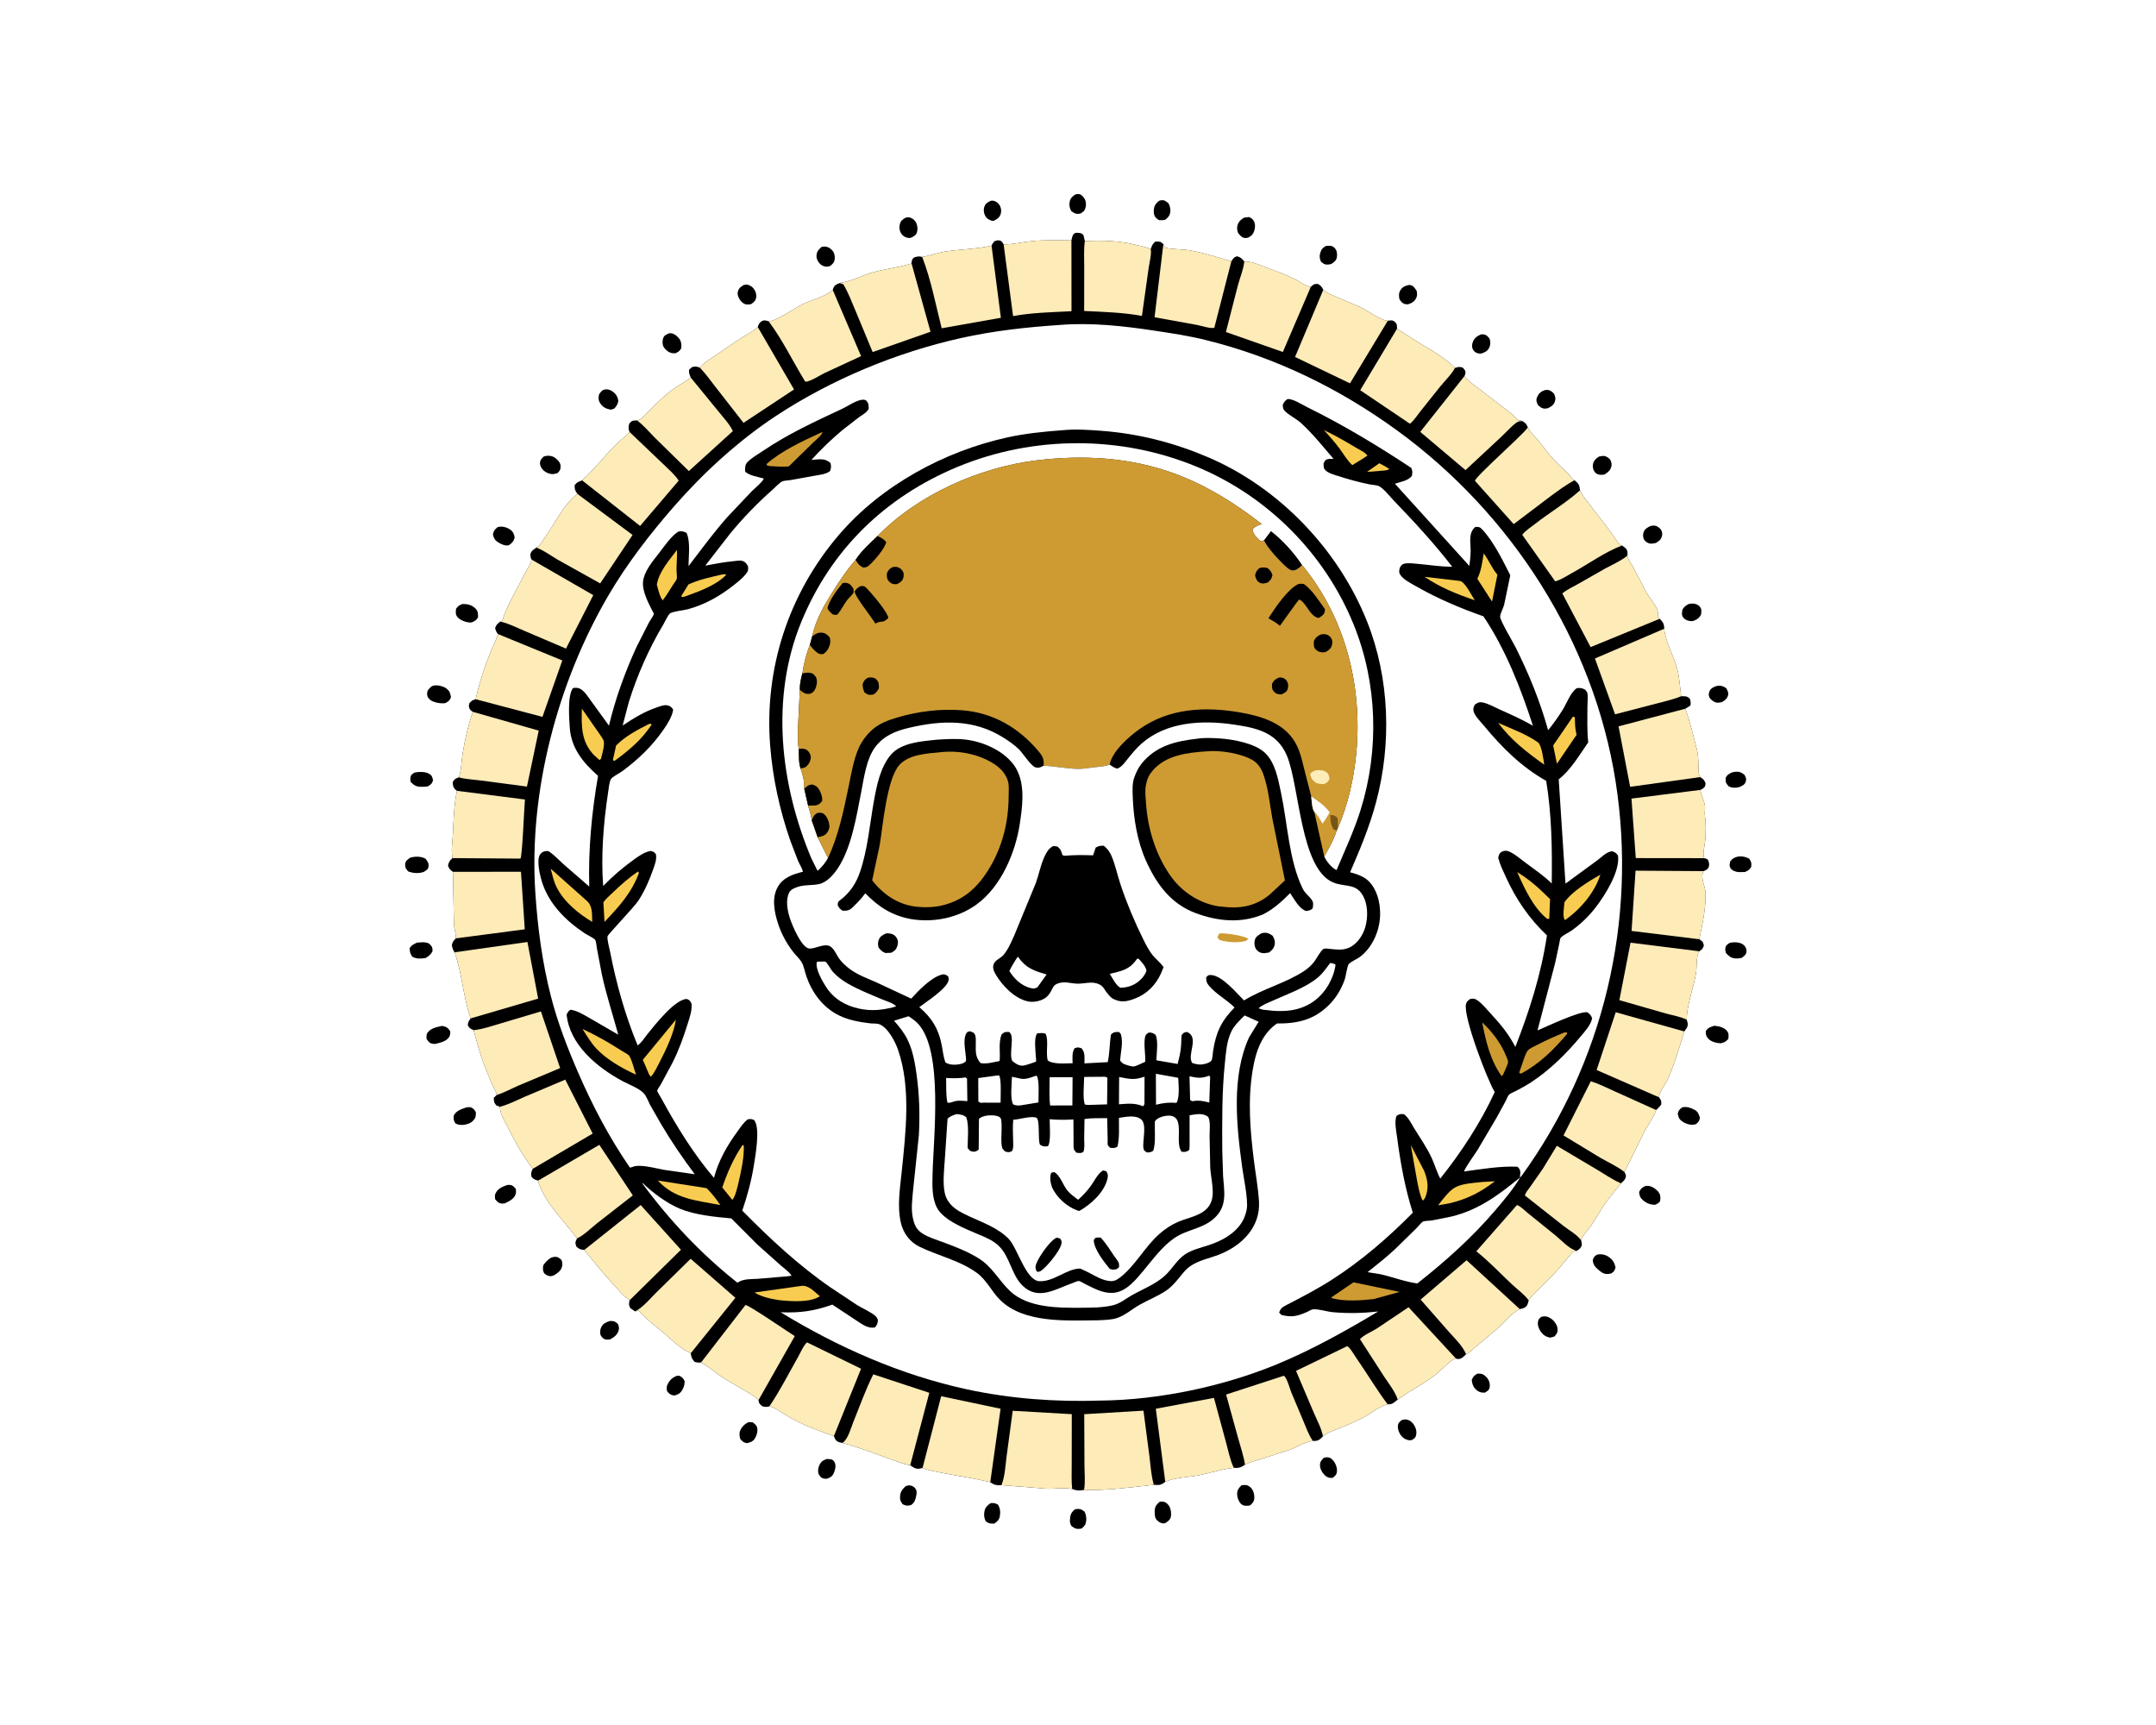 <svg version="1.1" xmlns="http://www.w3.org/2000/svg" style="display: block;" viewBox="0 0 2048 1638" width="1280" height="1024">
<path transform="translate(0,0)" fill="rgb(255,255,255)" d="M -0 -0 L 2048 0 L 2048 1638 L -0 1638 L -0 -0 z"/>
<path transform="translate(0,0)" fill="rgb(0,0,0)" d="M 1630.12 651.5 L 1631.05 651.265 C 1634.41 650.718 1637.15 651.493 1639.81 653.5 C 1641.2 656.307 1642.37 657.772 1641.24 661 C 1640.23 663.874 1638.06 665.349 1635.5 666.705 C 1633.61 667.081 1631.63 667.497 1629.74 666.939 C 1627.55 666.295 1624.73 664.096 1623.73 662.038 C 1622.84 660.192 1623.11 658.366 1623.81 656.5 C 1624.9 653.571 1627.42 652.581 1630.12 651.5 z"/>
<path transform="translate(0,0)" fill="rgb(0,0,0)" d="M 1021.51 184.5 C 1022.4 184.314 1023.57 183.983 1024.5 184.091 C 1027.16 184.397 1028.85 186.353 1030.18 188.5 C 1031.71 190.97 1031.89 194.236 1031.16 197 C 1030.31 200.237 1029.11 200.852 1026.5 202.512 L 1025.74 202.717 C 1022.16 203.367 1020.39 202.327 1017.64 200.343 C 1015.93 197.293 1015.4 194.477 1016.19 191 C 1016.9 187.847 1018.91 186.161 1021.51 184.5 z"/>
<path transform="translate(0,0)" fill="rgb(0,0,0)" d="M 1403.37 1304.5 L 1403.72 1304.46 C 1407.16 1304.36 1409.13 1304.9 1411.69 1307.5 C 1414.25 1310.09 1415.53 1313.36 1415.1 1317 C 1414.71 1320.2 1412.92 1321 1410.5 1322.51 C 1407.6 1322.7 1405.23 1322.16 1402.91 1320.33 C 1399.63 1317.74 1398.45 1314.52 1398 1310.5 C 1399.64 1306.89 1399.99 1306.57 1403.37 1304.5 z"/>
<path transform="translate(0,0)" fill="rgb(0,0,0)" d="M 643.104 1306.5 L 645.5 1306.53 C 648.294 1308.2 648.77 1308.66 650.362 1311.5 C 650.373 1314.37 649.862 1316.71 648.5 1319.28 C 646.464 1323.11 644.403 1324.24 640.5 1325.29 C 636.957 1324.75 635.89 1323.84 633.673 1321.18 C 633.166 1318.1 632.928 1317.22 634.339 1314.29 C 636.231 1310.37 639.07 1307.96 643.104 1306.5 z"/>
<path transform="translate(0,0)" fill="rgb(0,0,0)" d="M 1259.23 233.5 L 1259.6 233.438 C 1262.92 233.154 1265.19 232.717 1267.72 235.275 C 1270.02 237.596 1270.36 240.889 1269.92 244 C 1269.47 247.161 1267.19 248.957 1264.65 250.5 L 1263.29 250.867 C 1259.2 251.514 1257.94 250.896 1254.94 248.5 C 1253.57 245.9 1253.21 243.403 1253.99 240.5 C 1255.02 236.659 1256.1 235.522 1259.23 233.5 z"/>
<path transform="translate(0,0)" fill="rgb(0,0,0)" d="M 1645.13 733.5 C 1646.39 733.168 1647.69 732.85 1649 732.778 C 1652.48 732.586 1654.6 733.629 1657.18 735.83 C 1658.46 738.402 1659.2 739.524 1658.2 742.5 C 1657.31 745.141 1654.85 746.192 1652.5 747.249 C 1648.89 748.341 1645.59 748.292 1642.17 746.726 C 1639.09 743.309 1639.26 743.136 1639.18 738.5 C 1641.11 735.398 1641.8 735.128 1645.13 733.5 z"/>
<path transform="translate(0,0)" fill="rgb(0,0,0)" d="M 1257.35 1384.5 C 1258.32 1384.25 1259.48 1383.88 1260.5 1383.91 C 1262.76 1383.99 1264.16 1384.68 1265.69 1386.24 C 1268.42 1389.03 1270.36 1393.51 1269.96 1397.5 C 1269.68 1400.3 1268.51 1401.32 1266.5 1403.08 C 1265.78 1403.35 1265.58 1403.47 1264.7 1403.51 C 1262.54 1403.61 1260.89 1402.98 1259.26 1401.68 C 1256.49 1399.45 1253.85 1395.2 1253.87 1391.5 C 1253.88 1388.02 1255.16 1386.92 1257.35 1384.5 z"/>
<path transform="translate(0,0)" fill="rgb(0,0,0)" d="M 1101.06 190.5 L 1102.64 190.061 C 1106.13 189.444 1107.52 190.991 1110.05 193 C 1111.28 195.518 1111.98 198.159 1111.68 201 C 1111.33 204.46 1109.53 206.464 1106.9 208.5 C 1104.83 209.076 1103.12 208.958 1101 208.912 C 1099.76 208.109 1098.5 207.333 1097.58 206.145 C 1095.85 203.901 1095.72 200.7 1096.15 198 C 1096.69 194.578 1098.44 192.574 1101.06 190.5 z"/>
<path transform="translate(0,0)" fill="rgb(0,0,0)" d="M 860.119 1411.5 C 860.995 1411.16 862.048 1410.68 863.01 1410.61 C 865.48 1410.45 867.935 1411.47 869.421 1413.5 C 871.122 1415.82 870.824 1417.93 870.318 1420.56 C 869.605 1424.27 868.649 1427.04 865.5 1429.24 C 862.055 1430.3 860.459 1429.98 857.381 1428.5 C 855.325 1425.46 854.781 1424.83 854.971 1421.01 C 855.18 1416.8 857.151 1414.28 860.119 1411.5 z"/>
<path transform="translate(0,0)" fill="rgb(0,0,0)" d="M 1567.49 499.5 C 1568.77 499.227 1570.19 498.908 1571.5 499.013 C 1574.04 499.216 1576.92 501.266 1578.1 503.5 C 1579.12 505.423 1579.17 507.198 1578.62 509.248 C 1577.72 512.547 1575.74 513.846 1572.91 515.5 C 1571.19 515.859 1569.29 516.316 1567.52 516.099 C 1565.34 515.831 1563.06 514.351 1561.88 512.5 C 1560.52 510.369 1560.46 507.521 1561.32 505.166 C 1562.39 502.252 1564.87 500.818 1567.49 499.5 z"/>
<path transform="translate(0,0)" fill="rgb(0,0,0)" d="M 1338.14 270.5 C 1338.91 270.483 1339.22 270.434 1340.03 270.648 C 1343 271.425 1344.09 273.735 1345.7 276.056 C 1346.19 278.534 1346.41 280.556 1345.26 282.9 C 1343.59 286.265 1340.94 287.768 1337.5 288.839 C 1336.27 288.811 1335.97 288.854 1334.67 288.575 C 1332.05 288.019 1330.61 286.021 1329.32 283.887 C 1328.77 280.823 1328.53 278.272 1330.22 275.5 C 1332.19 272.274 1334.61 271.339 1338.14 270.5 z"/>
<path transform="translate(0,0)" fill="rgb(0,0,0)" d="M 941.162 190.5 L 942.613 190.373 C 945.205 190.415 947.559 191.982 949.065 194 C 950.741 196.245 951.386 199.27 950.816 201.998 C 949.964 206.074 947.793 207.406 944.5 209.303 L 942.543 209.596 C 939.366 208.59 937.33 207.551 935.718 204.5 C 934.41 202.026 934.076 198.634 935.122 196 C 936.44 192.682 938.19 192.002 941.162 190.5 z"/>
<path transform="translate(0,0)" fill="rgb(0,0,0)" d="M 579.208 1254.5 L 580.276 1254.44 C 583.824 1254.53 584.678 1255.18 587.102 1257.5 C 587.751 1259.43 588.249 1260.92 587.766 1262.96 C 586.695 1267.49 583.326 1269.88 579.5 1272.02 C 578.206 1272.13 576.789 1272.28 575.5 1272.08 C 572.959 1271.67 571.672 1269.68 570.38 1267.7 C 569.9 1264.83 569.921 1262.69 571.289 1260.03 C 572.969 1256.77 575.909 1255.6 579.208 1254.5 z"/>
<path transform="translate(0,0)" fill="rgb(0,0,0)" d="M 785.511 1385.5 L 789.5 1385.84 C 791.405 1386.49 792.165 1387.37 792.994 1389.13 C 794.382 1392.09 793.16 1396.74 791.758 1399.5 C 790.222 1402.53 788.429 1403.14 785.5 1404.27 C 784.567 1404.3 783.427 1404.41 782.5 1404.17 C 779.64 1403.45 778.908 1401.84 777.446 1399.57 C 776.892 1396.36 776.985 1394.15 778.446 1391.17 C 780.204 1387.57 781.994 1386.74 785.511 1385.5 z"/>
<path transform="translate(0,0)" fill="rgb(0,0,0)" d="M 1604.11 573.5 C 1605.38 573.262 1606.71 573.01 1608 573.038 C 1610.49 573.092 1613.25 574.141 1614.79 576.179 C 1616.69 578.7 1616.1 580.58 1615.85 583.5 C 1614.14 586.658 1612.76 587.729 1609.5 589.191 C 1608.4 589.545 1608.3 589.64 1606.98 589.723 C 1604.25 589.897 1600.84 588.658 1599.09 586.5 C 1597.05 583.988 1597.76 581.923 1598.1 579 C 1599.8 576.136 1601.11 574.948 1604.11 573.5 z"/>
<path transform="translate(0,0)" fill="rgb(0,0,0)" d="M 1020.89 1433.5 C 1021.56 1433.26 1021.8 1433.14 1022.6 1433.06 C 1026.25 1432.71 1027.39 1433.49 1030.2 1435.5 C 1031.53 1438.13 1032.12 1441.03 1031.8 1444 C 1031.37 1448.02 1030.38 1449.08 1027.5 1451.52 L 1026.52 1451.74 C 1022.49 1452.36 1020.77 1451.52 1017.76 1449.17 C 1016.8 1447.46 1016.23 1446.05 1016.31 1444.04 C 1016.51 1439.03 1017.16 1436.69 1020.89 1433.5 z"/>
<path transform="translate(0,0)" fill="rgb(0,0,0)" d="M 1406.55 317.5 C 1407.48 317.364 1407.89 317.256 1408.91 317.362 C 1412.06 317.691 1413.12 319.257 1414.99 321.5 C 1415.92 324.621 1416.02 327.221 1414.5 330.214 C 1412.91 333.36 1410.46 334.488 1407.25 335.5 C 1406.51 335.623 1406.31 335.692 1405.46 335.626 C 1402.8 335.418 1400.61 334.294 1399.27 331.894 C 1397.92 329.484 1398.16 327.253 1399.01 324.771 C 1400.3 321.024 1403.07 319.036 1406.55 317.5 z"/>
<path transform="translate(0,0)" fill="rgb(0,0,0)" d="M 940.978 1427.5 C 944.405 1427.17 944.951 1427.39 948.053 1428.93 C 949.996 1432.34 950.448 1435.53 949.821 1439.5 C 949.206 1443.39 947.44 1444.78 944.5 1446.92 C 940.33 1446.92 939.695 1447.05 936.325 1444.69 C 934.794 1441.46 934.429 1438.55 935.172 1435 C 935.925 1431.4 938.063 1429.47 940.978 1427.5 z"/>
<path transform="translate(0,0)" fill="rgb(0,0,0)" d="M 1466.84 370.5 C 1468.05 370.262 1468.17 370.192 1469.52 370.16 C 1472.48 370.09 1474.31 371.866 1476.26 373.814 C 1477.47 377.03 1478.04 378.497 1476.71 381.922 C 1475.6 384.803 1472.97 386.216 1470.36 387.5 C 1469.4 387.699 1468.48 387.912 1467.49 387.897 C 1464.49 387.853 1462.75 386.217 1460.71 384.232 C 1459.68 381.455 1458.83 379.965 1460.1 377 C 1461.53 373.668 1463.54 371.811 1466.84 370.5 z"/>
<path transform="translate(0,0)" fill="rgb(0,0,0)" d="M 1642.69 895.5 C 1643.82 895.171 1644.82 894.895 1646 894.832 C 1650.02 894.619 1654.28 895.035 1657.16 898.145 C 1658.53 899.62 1659.25 902.003 1658.95 904 C 1658.51 906.902 1656.68 907.85 1654.56 909.5 C 1652.46 910.094 1650.17 910.29 1648 910.072 C 1644.17 909.69 1641.95 907.758 1639.5 904.997 C 1639.1 903.451 1638.65 902.101 1638.9 900.493 C 1639.37 897.531 1640.5 897.228 1642.69 895.5 z"/>
<path transform="translate(0,0)" fill="rgb(0,0,0)" d="M 1518.7 433.5 C 1520.09 433.192 1521.57 432.832 1523 432.825 C 1525.69 432.811 1527.65 434.497 1529.5 436.229 C 1530.39 438.168 1531.11 439.847 1530.78 442.027 C 1530.15 446.185 1527.83 448.022 1524.5 450.256 C 1523.23 450.787 1522.13 450.834 1520.76 450.783 C 1518.29 450.691 1516.47 450.1 1514.89 448.117 C 1513.33 446.172 1512.75 443.44 1513.14 441 C 1513.73 437.381 1515.81 435.463 1518.7 433.5 z"/>
<path transform="translate(0,0)" fill="rgb(0,0,0)" d="M 394.034 733.5 C 398.008 732.73 403.754 732.626 407.361 734.591 C 410.5 736.301 410.629 737.806 411.344 741 C 410.162 744.336 409.761 744.485 406.801 746.5 C 404.82 747.117 402.748 747.091 400.689 747.11 C 395.457 747.158 393.699 746.007 390.093 742.5 C 389.94 741.228 389.694 739.774 389.841 738.5 C 390.182 735.541 391.796 734.928 394.034 733.5 z"/>
<path transform="translate(0,0)" fill="rgb(0,0,0)" d="M 523.217 1194.5 C 524.23 1194.14 525.405 1193.64 526.5 1193.57 C 529.918 1193.33 530.996 1194.42 533.403 1196.5 C 534.225 1198.77 534.424 1200.51 533.843 1202.91 C 532.906 1206.77 529.631 1208.93 526.5 1210.97 C 525.535 1211.33 524.54 1211.75 523.5 1211.86 C 520.775 1212.13 518.831 1210.74 516.844 1209.1 C 515.432 1206.21 515.6 1204.63 516.087 1201.5 C 518.207 1198.44 520.117 1196.56 523.217 1194.5 z"/>
<path transform="translate(0,0)" fill="rgb(0,0,0)" d="M 1101.14 1426.5 C 1101.91 1426.22 1102.17 1426.07 1103.09 1426.01 C 1106.1 1425.82 1108.28 1427.15 1110.07 1429.5 C 1111.96 1431.98 1112.8 1436.46 1112.35 1439.5 C 1111.82 1443.15 1110.22 1444.04 1107.5 1446.11 C 1106.79 1446.4 1106.24 1446.67 1105.44 1446.72 C 1103.08 1446.86 1100.82 1445.4 1099.18 1443.83 C 1096.79 1441.55 1096.83 1438.25 1096.86 1435.16 C 1096.9 1430.95 1098.18 1429.42 1101.14 1426.5 z"/>
<path transform="translate(0,0)" fill="rgb(0,0,0)" d="M 1650.31 813.5 C 1654.26 812.74 1658.27 813.483 1661.72 815.5 C 1663.76 818.883 1663.81 819.236 1663.5 823.183 C 1661.49 826.223 1660.84 826.509 1657.5 828.058 L 1651.5 828.12 C 1648.94 827.93 1645.4 826.819 1643.94 824.5 C 1642.43 822.121 1643.09 820.649 1643.5 818.083 C 1645.46 815.256 1647.07 814.521 1650.31 813.5 z"/>
<path transform="translate(0,0)" fill="rgb(0,0,0)" d="M 1179.31 1410.5 C 1182.87 1410.11 1184.47 1409.8 1187.5 1412.18 C 1190.1 1414.23 1191.46 1418.29 1191.49 1421.5 C 1191.53 1425.87 1190.43 1426.8 1187.5 1429.62 L 1186.5 1429.81 C 1183.7 1430.15 1181.01 1430.27 1178.85 1428.15 C 1176.76 1426.1 1175.37 1422.68 1175.21 1419.78 C 1174.96 1415.34 1176.42 1413.41 1179.31 1410.5 z"/>
<path transform="translate(0,0)" fill="rgb(0,0,0)" d="M 706.417 270.5 L 709.5 270.013 C 712.132 270.775 714.054 271.612 715.818 273.801 C 717.621 276.038 718.718 279.143 718.338 282.028 C 717.881 285.495 716.094 286.781 713.5 288.66 C 712.199 288.875 710.823 289.11 709.5 289.029 C 706.785 288.863 704.234 286.703 702.824 284.5 C 701.266 282.065 700.118 279.401 700.982 276.5 C 701.969 273.185 703.709 272.278 706.417 270.5 z"/>
<path transform="translate(0,0)" fill="rgb(0,0,0)" d="M 711.2 1350.5 L 715 1350.71 C 717.197 1352.44 718.835 1353.49 719.359 1356.5 C 719.915 1359.69 718.573 1363.9 716.758 1366.5 C 714.95 1369.1 712.471 1369.91 709.51 1370.5 C 705.948 1369.83 705.608 1369.02 703.144 1366.5 C 702.573 1364.03 702.026 1361.69 702.879 1359.21 C 704.274 1355.16 707.382 1352.23 711.2 1350.5 z"/>
<path transform="translate(0,0)" fill="rgb(0,0,0)" d="M 780.164 234.5 C 780.931 234.228 781.175 234.096 782.093 234.034 C 785.671 233.791 788.013 234.948 790.477 237.5 C 792.381 239.472 793.232 242.821 792.941 245.5 C 792.53 249.293 791.257 250.092 788.556 252.5 L 786.416 252.998 C 783.879 253.355 781.151 252.47 779.265 250.742 C 777.354 248.99 775.664 246.104 775.599 243.471 C 775.492 239.155 777.271 237.242 780.164 234.5 z"/>
<path transform="translate(0,0)" fill="rgb(0,0,0)" d="M 516.451 433.5 C 517.366 433.115 517.415 433.045 518.559 432.852 C 521.603 432.339 524.783 432.812 527.276 434.669 C 529.65 436.437 532.44 439.137 532.5 442.325 C 532.565 445.792 531.913 446.906 529.5 449.214 L 526.159 450.007 C 522.83 450.505 518.821 448.838 516.35 446.646 C 514.477 444.986 512.964 442.403 512.949 439.854 C 512.931 436.839 514.42 435.374 516.451 433.5 z"/>
<path transform="translate(0,0)" fill="rgb(0,0,0)" d="M 481.172 1125.5 C 482.114 1125.29 482.481 1125.15 483.542 1125.19 C 486.914 1125.32 487.964 1126.67 489.997 1129 C 490.153 1130.6 490.348 1132.36 489.859 1133.93 C 488.4 1138.59 483.559 1140.83 479.5 1142.74 C 478.554 1142.86 477.464 1143.07 476.5 1142.93 C 473.274 1142.49 472.339 1141.09 470.317 1138.79 C 470.133 1136.54 469.773 1135.29 470.769 1133.2 C 472.891 1128.76 476.797 1127.15 481.172 1125.5 z"/>
<path transform="translate(0,0)" fill="rgb(0,0,0)" d="M 635.215 316.5 C 636.381 316.312 636.563 316.211 637.88 316.38 C 640.437 316.708 643.155 318.958 644.735 320.858 C 647.217 323.842 647.438 326.775 647.171 330.5 C 645.312 333.56 644.766 333.777 641.5 335.335 L 638.962 335.261 C 635.715 334.974 632.702 332.595 630.835 330.007 C 629.184 327.718 629.032 324.136 629.805 321.5 C 630.763 318.231 632.412 317.909 635.215 316.5 z"/>
<path transform="translate(0,0)" fill="rgb(0,0,0)" d="M 860.262 206.5 L 863.5 206.103 C 866.251 207.031 868.165 207.93 869.748 210.481 C 871.558 213.396 871.916 217.222 870.999 220.5 C 870.235 223.232 867.866 224.313 865.537 225.5 C 864.693 225.733 864.425 225.863 863.44 225.822 C 860.524 225.7 857.564 223.963 856.007 221.5 C 854.325 218.838 854.102 216.186 854.675 213.219 C 855.401 209.466 857.274 208.382 860.262 206.5 z"/>
<path transform="translate(0,0)" fill="rgb(0,0,0)" d="M 1181.68 206.5 L 1186.5 205.958 C 1188.57 206.894 1189.96 207.732 1191.06 209.805 C 1192.5 212.524 1192.38 216.084 1191.44 218.94 C 1190.31 222.392 1188.71 223.965 1185.5 225.547 C 1184.51 225.723 1183.52 225.937 1182.5 225.838 C 1179.53 225.547 1177.76 223.157 1176.04 221 C 1175.4 218.965 1174.87 217.114 1175.27 214.969 C 1176.05 210.695 1178.2 208.839 1181.68 206.5 z"/>
<path transform="translate(0,0)" fill="rgb(0,0,0)" d="M 1331.64 1348.5 C 1332.74 1348.27 1333.87 1347.99 1335 1347.99 C 1337.54 1347.99 1340.07 1349.39 1341.72 1351.27 C 1344.07 1353.94 1345.9 1358.11 1345.35 1361.71 C 1344.8 1365.25 1344.26 1365.39 1341.5 1367.32 C 1340.6 1367.64 1340.55 1367.72 1339.44 1367.75 C 1336.81 1367.82 1333.98 1366.44 1332.13 1364.65 C 1329.65 1362.27 1327.65 1358 1327.84 1354.5 C 1328.01 1351.18 1329.31 1350.41 1331.64 1348.5 z"/>
<path transform="translate(0,0)" fill="rgb(0,0,0)" d="M 1598.11 1051.5 C 1602.24 1050.7 1605.62 1051.79 1609.28 1053.67 C 1613.05 1055.6 1613.52 1057.76 1614.81 1061.5 C 1613.96 1064.94 1613.73 1065.19 1611.04 1067.5 L 1609.55 1067.87 C 1605.59 1068.75 1600.67 1066.92 1597.5 1064.57 C 1594.66 1062.47 1594.41 1060.72 1593.7 1057.5 C 1594.81 1053.92 1595.07 1053.73 1598.11 1051.5 z"/>
<path transform="translate(0,0)" fill="rgb(0,0,0)" d="M 1562.31 1126.5 C 1563.19 1126.3 1563.64 1126.15 1564.49 1126.11 C 1568.26 1125.91 1572.34 1128.53 1574.78 1131.23 C 1576.94 1133.62 1577.53 1136.32 1577.14 1139.5 C 1576.82 1142.13 1574.5 1142.87 1572.5 1144.04 C 1567.93 1144.22 1563.95 1142.7 1560.5 1139.57 C 1557.7 1137.04 1557.46 1135.5 1556.99 1132 C 1558.64 1128.72 1559.13 1128.39 1562.31 1126.5 z"/>
<path transform="translate(0,0)" fill="rgb(0,0,0)" d="M 572.327 370.5 L 574.117 369.823 C 577.088 369.11 579.91 370.133 582.25 371.866 C 585.243 374.082 586.769 376.897 587.395 380.5 C 586.706 383.776 585.78 385.423 583.5 387.865 L 580.5 388.888 C 577.715 388.487 575.245 387.838 573 386.03 C 570.621 384.113 568.593 381.157 568.597 378 C 568.602 373.984 569.646 373.137 572.327 370.5 z"/>
<path transform="translate(0,0)" fill="rgb(0,0,0)" d="M 395.944 895.15 C 400.003 894.79 403.659 894.182 407.5 895.93 C 410.449 898.902 410.694 898.862 410.904 903 C 409.368 906.439 407.415 907.756 404.29 909.737 C 399.593 910.36 395.981 910.79 391.657 908.5 C 389.522 905.311 389.428 904.367 389.121 900.5 C 390.903 897.353 392.883 896.789 395.944 895.15 z"/>
<path transform="translate(0,0)" fill="rgb(0,0,0)" d="M 472.635 500.5 L 474.286 500.135 C 477.996 499.488 482.627 501.064 485.5 503.464 C 487.813 505.396 488.491 507.637 488.865 510.5 C 487.798 514.059 486.619 515.383 483.593 517.5 L 482.765 517.753 C 479.712 518.319 476.306 516.719 473.744 515.218 C 470.337 513.222 469.15 511.266 468.193 507.5 C 469.217 503.574 469.577 503.2 472.635 500.5 z"/>
<path transform="translate(0,0)" fill="rgb(0,0,0)" d="M 1628.23 974.094 C 1632.41 974.371 1637.05 975.306 1640.02 978.5 C 1642.57 981.239 1641.97 983.043 1641.79 986.5 C 1639.07 989.478 1638.43 989.668 1634.5 990.73 C 1630.64 990.542 1625.36 989.294 1622.69 986.31 C 1620.36 983.709 1620.36 982.396 1620.33 979.113 C 1622.84 975.62 1624.3 975.467 1628.23 974.094 z"/>
<path transform="translate(0,0)" fill="rgb(0,0,0)" d="M 443.337 1051.5 L 446.983 1051.36 C 450.158 1053.09 450.5 1053.28 452.084 1056.5 C 451.914 1058.82 452.145 1060.56 450.787 1062.51 C 448.11 1066.35 444.951 1067.4 440.5 1068.21 C 437.296 1068.29 435.325 1068.34 432.5 1066.74 C 430.705 1063.7 430.901 1062.92 430.964 1059.5 C 433.377 1054.49 438.474 1053.25 443.337 1051.5 z"/>
<path transform="translate(0,0)" fill="rgb(0,0,0)" d="M 1464.2 1250.5 L 1465.63 1250.21 C 1468.81 1249.65 1471.51 1250.77 1474.02 1252.7 C 1476.68 1254.75 1479.37 1258.58 1479.56 1262.04 C 1479.76 1265.59 1478.67 1266.81 1476.5 1269.25 L 1472.5 1270.3 C 1469.37 1269.64 1466.95 1268.66 1464.81 1266.17 C 1462.49 1263.48 1460.42 1259.39 1460.86 1255.76 C 1461.25 1252.61 1461.87 1252.4 1464.2 1250.5 z"/>
<path transform="translate(0,0)" fill="rgb(0,0,0)" d="M 389.481 814.5 L 391.303 814.009 C 395.441 813.069 400.632 813.303 404.293 815.5 C 406.127 818.078 407.528 819.606 407.031 823 C 406.629 825.745 404.571 826.609 402.5 827.957 C 397.672 829.653 392.498 829.218 387.778 827.5 C 385.525 824.979 384.539 823.676 384.948 820 C 385.25 817.284 387.546 816.019 389.481 814.5 z"/>
<path transform="translate(0,0)" fill="rgb(0,0,0)" d="M 419.96 974.197 C 424.063 974.958 425.365 975.921 427.655 979.198 C 427.714 981.175 427.8 982.8 426.74 984.551 C 423.959 989.144 418.076 990.115 413.272 991.369 L 410.5 991.079 C 407.626 990.441 406.731 988.697 405.153 986.5 C 405.21 984.385 404.847 982.515 406.074 980.72 C 409.092 976.307 415.105 975.241 419.96 974.197 z"/>
<path transform="translate(0,0)" fill="rgb(0,0,0)" d="M 439.21 573.5 C 443.605 573.397 447.715 574.163 451.076 577.222 C 454.147 580.015 454.046 582.16 454.127 586 C 452.514 589.023 451.444 589.233 448.5 590.832 C 447.564 590.961 447.094 591.075 446.195 591.044 C 442.537 590.916 436.787 588.737 434.5 585.834 C 432.407 583.177 432.951 581.094 433.207 578 C 435.353 575.199 435.93 574.832 439.21 573.5 z"/>
<path transform="translate(0,0)" fill="rgb(0,0,0)" d="M 1516.88 1191.5 C 1520.84 1190.58 1524.61 1191.25 1528.02 1193.54 C 1531.84 1196.1 1533.6 1199.11 1534.63 1203.5 C 1533.56 1207.03 1533.5 1207.23 1530.5 1209.34 L 1527.26 1209.84 C 1523.34 1210.13 1520.48 1207.8 1517.73 1205.32 C 1514.76 1202.64 1513.21 1200.57 1512.99 1196.5 C 1514.11 1193.43 1514.37 1193.3 1516.88 1191.5 z"/>
<path transform="translate(0,0)" fill="rgb(0,0,0)" d="M 410.276 651.5 L 412.044 650.973 C 415.407 650.164 421.337 651.582 424.098 653.78 C 427.353 656.37 427.638 658.161 428.399 662 C 427.047 665.296 426.543 665.481 423.5 667.424 C 422.329 667.708 422.417 667.735 420.984 667.795 C 417.108 667.955 410.969 666.716 408.116 664.076 C 406.24 662.338 405.507 660.645 405.745 658 C 406.034 654.797 408.09 653.453 410.276 651.5 z"/>
<path transform="translate(0,0)" fill="rgb(0,0,0)" d="M 1017.76 228.163 C 1018.61 224.877 1018.42 222.776 1021.5 220.957 C 1025.2 221.036 1026.33 220.474 1029.16 223 L 1030.5 228.793 C 1047.79 227.965 1064.14 228.376 1080.96 232.818 C 1084.62 233.784 1089.5 234.617 1092.86 236.252 L 1093.09 236.478 C 1094.34 232.768 1094.64 231.812 1097.5 229.215 C 1101.69 229.257 1102.08 228.873 1105.09 231.678 L 1107 235.079 C 1114.46 236.83 1122.23 236.294 1129.78 237.537 C 1143.55 239.808 1156.35 244.095 1169.68 247.979 C 1171.58 245.127 1171.69 244.395 1175 243.151 C 1178.48 244.083 1179.66 245.375 1181.97 248.114 C 1189.46 248.051 1195.67 251.144 1202.52 253.725 C 1212.3 257.413 1221.24 260.442 1230.65 265.236 C 1234.94 267.419 1240.37 271.672 1245.09 272.352 C 1248.06 269.678 1247.97 269.407 1251.92 269.5 C 1254.7 270.973 1255.54 272.307 1257.02 275.05 C 1259.92 277.854 1263.86 279.325 1267.5 280.974 L 1292.08 291.38 C 1299.19 294.792 1310.97 303.831 1318.27 304.46 C 1320.87 304.104 1322.74 303.518 1324.94 305.5 C 1327.25 307.588 1327.04 309.273 1327.01 312.102 L 1350.6 326.992 C 1361.96 333.841 1372.65 339.698 1382.11 349.23 C 1385.43 348.318 1386.11 347.902 1389.5 348.962 C 1391.3 351.152 1392.51 351.826 1391.9 354.946 C 1391.77 355.658 1391.32 356.476 1391 357.133 C 1394.42 361.589 1399.57 364.946 1404.02 368.343 L 1425.53 384.962 C 1431.22 389.238 1437.61 393.4 1442 399.09 C 1443.66 399.135 1444.67 398.983 1446.16 399.733 C 1449.5 401.939 1449.73 402.214 1451.32 405.747 C 1453.12 410.037 1457.51 413.798 1460.53 417.355 C 1465.7 423.459 1470.17 430.135 1475.61 436.001 C 1481.67 442.526 1489.19 448.502 1494.5 455.582 L 1495.71 455.94 C 1499.73 459.407 1500.28 460.067 1500.87 465.486 C 1503.1 470.826 1507.26 475.369 1510.76 479.933 L 1530 505.063 C 1532.97 508.966 1535.94 514.423 1539.48 517.607 L 1540.84 517.868 C 1543.11 519.69 1545.47 520.904 1545.95 524.037 C 1546.12 525.143 1545.91 526.498 1545.81 527.587 C 1546.51 531.65 1549.68 535.315 1551.67 538.922 L 1563.51 561.862 C 1566.66 567.305 1571.38 572.273 1573.9 578 C 1575.02 580.563 1575.13 583.245 1575.12 586 L 1576.53 587.515 C 1579.35 590.283 1580.74 592.053 1580.84 596.271 L 1580.81 597 C 1582.13 609.339 1589.63 622.431 1593.02 634.5 C 1595.34 642.754 1595.82 652.514 1596.93 661.07 C 1600.78 661.205 1602.31 660.598 1605.23 663.5 C 1605.94 665.956 1606.24 667.234 1605.76 669.822 C 1604.14 670.947 1602.62 672.057 1600.85 672.942 C 1605.67 685.773 1608.18 697.755 1611.69 710.875 C 1613.2 716.488 1613.21 722.103 1613.44 727.874 C 1613.57 731.214 1613.07 735.056 1615.04 737.879 C 1618.08 739.851 1618.56 740.244 1620.09 743.5 C 1619.82 746.396 1620.11 746.735 1617.78 748.598 C 1616.92 749.282 1616.1 749.672 1615.09 750.058 L 1615.33 751.186 C 1616.36 755.826 1618.91 760.563 1619.53 765.107 C 1619.98 768.342 1618.98 771.357 1619.51 774.743 C 1620.61 781.789 1620.37 789.885 1619.92 796.998 C 1619.62 801.75 1617.01 810.83 1618.84 814.891 C 1620.48 815.4 1621.79 815.329 1622.62 816.939 C 1623.53 818.722 1623.84 821.457 1623.12 823.345 C 1622.35 825.373 1620.81 826.089 1618.9 826.934 L 1618.15 827.195 C 1614.89 834.141 1619.89 841.013 1620.11 847.954 C 1620.54 862.234 1617.14 877.985 1614.16 891.892 C 1617.44 894.137 1617.62 894.054 1618.53 897.878 C 1617.3 901.137 1617.06 901.378 1614.16 903.327 C 1610.95 907.447 1612.04 918.45 1611.1 923.936 C 1608.66 938.113 1602.37 954.114 1602.22 968.332 C 1603.15 971.521 1603.88 973.001 1602.28 976.154 L 1599.92 979.461 C 1595.46 994.146 1590.73 1009.81 1584.72 1023.89 C 1582.48 1029.15 1576.06 1036.46 1575.91 1042 C 1578.05 1045.14 1578.32 1045.26 1577.97 1049 C 1576.44 1050.87 1575.02 1052.56 1573.12 1054.09 C 1570.94 1061.23 1565.45 1068.06 1561.95 1074.78 L 1543.07 1112.93 C 1544.32 1115.64 1545.13 1116.3 1543.85 1119.19 C 1543.02 1121.06 1541.29 1122.39 1539.77 1123.7 C 1533.79 1131.11 1527.62 1138.61 1522.29 1146.5 L 1511.52 1163.84 C 1509.15 1167.26 1502.3 1174.38 1501.92 1177.88 C 1502.44 1180.74 1503.29 1182.1 1501.54 1184.67 C 1500.57 1186.09 1499.07 1187 1497.65 1187.93 C 1496.6 1188.14 1495.49 1188.13 1494.5 1188.55 C 1493.81 1188.85 1491.96 1191.34 1491.4 1191.96 L 1481.47 1203.86 C 1475.16 1211.2 1467.83 1217.96 1461.03 1224.85 C 1458.36 1227.55 1454.61 1230.66 1452.62 1233.86 L 1452.15 1234.9 C 1451.13 1238.4 1451.05 1240.43 1447.5 1242.13 C 1446.34 1242.68 1444.89 1242.92 1443.62 1243.17 C 1435.4 1247.28 1428.89 1255.84 1422.12 1262 L 1400.74 1279.91 C 1398.12 1282.02 1395.82 1284.85 1392.65 1286.07 C 1390.15 1288.38 1388.36 1290.79 1384.62 1290.57 C 1383.78 1290.52 1383.55 1290.35 1382.88 1290.02 C 1377.44 1291.74 1369.88 1300.51 1365.06 1304.41 C 1356.09 1311.65 1346.51 1317.03 1336.69 1322.95 C 1333.56 1324.82 1330.91 1327.38 1327.71 1329.1 C 1324.01 1331.91 1322.83 1333.94 1318.1 1333.53 C 1310.48 1335.33 1302.87 1342.06 1295.82 1345.75 C 1288.2 1349.75 1280.32 1353.09 1272.36 1356.33 C 1267.71 1358.21 1260.36 1360.57 1256.71 1364.04 C 1253.77 1366.93 1252.41 1368.5 1248.04 1368.43 L 1247.03 1368.35 C 1239.56 1369.15 1231.91 1374.38 1224.77 1376.92 L 1198.34 1385.44 C 1193.28 1387.01 1187.31 1388.46 1182.66 1390.98 C 1179.09 1393.5 1176.37 1394.45 1171.97 1393.93 C 1161.06 1395.03 1149.82 1398.8 1139 1400.97 C 1129.71 1402.84 1115.19 1403.09 1106.91 1407.24 C 1102.96 1410.38 1101.12 1410.48 1095.98 1410.06 C 1074.44 1412.42 1051.41 1415.67 1029.74 1414.89 C 1025.07 1415.83 1022.94 1415.69 1018.46 1414.08 C 1011.56 1412.46 1001.73 1414.01 994.463 1413.77 L 951.304 1410.4 C 946.772 1410.71 944.355 1410.31 940.653 1407.59 C 925.942 1403.85 910.803 1401.91 895.93 1398.91 C 889.333 1397.57 882.448 1396.59 876.162 1394.14 L 873.531 1394.7 C 869.755 1395.27 867.585 1393.59 864.607 1391.48 C 858.131 1390.62 851.357 1387.57 845.17 1385.44 C 830.332 1380.31 815.48 1374.29 800.316 1370.27 C 799.202 1370.09 797.872 1369.95 796.811 1369.51 C 793.74 1368.23 793.328 1366.72 792.096 1363.88 C 781.388 1359.89 770.347 1356.13 760.036 1351.19 C 754.417 1348.51 748.993 1345.44 743.703 1342.15 C 739.637 1339.62 735.611 1336.48 730.849 1335.5 C 728.519 1336.35 726.865 1336.03 724.5 1335.66 C 721.478 1333.31 721.142 1333.39 720.478 1329.67 C 718.604 1325.98 692.932 1312.49 687.083 1308.58 C 679.961 1303.82 673.438 1298.07 665.968 1293.86 C 663.568 1294.12 662.12 1293.93 659.782 1293.32 C 657.075 1290.12 656.849 1289.31 656.126 1285.15 L 655.732 1284.91 C 644.924 1279.84 638.115 1272.24 629.126 1264.69 C 621.67 1258.42 613.96 1252.84 607.41 1245.54 L 606.5 1244.51 L 603.302 1245.37 L 598.723 1242.28 C 597.177 1238.94 597.295 1238.54 597.99 1234.88 C 597.215 1233.87 597.613 1234.2 596.693 1233.59 C 592.058 1230.53 588.196 1225.69 584.37 1221.64 C 573.835 1210.48 564.64 1198.92 555.074 1186.96 C 551.053 1186.54 550.575 1186.45 547.5 1183.86 C 546.212 1179.85 546.301 1179.91 548.1 1176.09 C 536.021 1159.35 516.493 1141.58 511.053 1121.09 C 507.837 1120.15 507.172 1120.09 504.857 1117.5 C 504.227 1113.89 504.521 1113.37 506.002 1109.98 L 505.613 1109.27 C 495.901 1096.55 488.719 1083.1 481.5 1068.8 C 478.742 1063.34 474.83 1057.27 474.876 1051.03 L 471.5 1049.77 C 469.108 1046.82 469.222 1046.35 469.044 1042.5 L 471.846 1039.8 C 471.169 1036.24 468.587 1032.35 467.086 1029 L 459.786 1010.9 C 455.667 1000.2 452.958 989.218 449.837 978.209 C 446.982 977.128 446.035 976.344 444.379 973.769 C 444.515 970.691 445.24 969.48 447.102 967.063 C 439.849 946.571 439.033 924.509 431.805 904.303 C 430.191 902.087 429.759 900.156 429.186 897.5 C 430.073 894.07 430.544 893.554 433.089 891.047 C 433.079 886.508 431.407 881.94 431.17 877.311 L 430.231 827.874 C 427.44 825.703 426.807 825.256 425.544 822 C 426.571 818.064 426.834 817.571 429.837 814.836 C 428.401 807.8 429.728 800.318 430.128 793.192 C 430.903 779.401 431.081 764.376 434.089 750.919 C 433.421 750.489 433.211 750.394 432.579 749.755 C 430.159 747.307 430.282 745.76 430.064 742.5 C 432.075 739.441 432.389 739.373 435.858 738.12 C 438.262 731.725 438.266 722.897 439.374 716.007 C 441.568 702.371 444.574 688.926 449.221 675.917 C 448.456 675.416 447.493 674.868 446.899 674.142 C 445.089 671.93 445.259 670.644 445.718 667.988 C 447.967 665.184 448.406 665.015 451.856 663.933 C 454.97 649.736 459.651 635.212 464.894 621.688 C 467.458 615.074 470.889 608.775 473.027 602.017 C 471.481 600.371 470.977 598.583 470.266 596.5 C 471.45 593.032 472.288 592.545 475.164 590.173 L 477.014 589.475 C 481.805 574.015 491.656 558.483 498.906 543.938 C 500.953 539.83 504.363 535.669 504.917 531.135 C 503.792 529.364 503.899 528.033 503.835 526 C 504.9 522.789 506.767 521.778 509.499 519.945 C 512.51 519.255 515.295 513.372 517.183 510.813 C 526.908 497.637 535.262 478.792 548.503 468.918 C 546.278 465.768 545.656 464.304 545.92 460.5 C 548.223 457.684 549.462 457.383 552.908 456.032 C 566.802 443.956 577.116 428.316 591.468 416.366 C 593.889 414.35 596.163 412.686 597.993 410.065 C 596.723 406.795 596.893 405.334 597.832 402 C 600.656 398.95 600.889 399.319 605.107 399.112 C 608.949 399.021 613.993 392.532 616.751 389.834 C 622.924 383.794 629.188 377.265 636.022 371.974 C 642.355 367.072 649.641 363.198 656.173 358.456 C 654.998 355.757 654.369 354.01 654.5 351.048 L 657.303 348.5 C 660.379 347.61 661.872 347.807 664.817 349.026 C 668.309 344.429 673.678 341.448 678.381 338.208 L 702.666 321.685 C 708.317 318.063 714.878 314.97 719.828 310.46 C 720.458 308.121 721.28 306.197 723.5 304.923 C 726.011 303.483 727.586 304.253 730.119 304.964 C 736.606 305.159 755.785 291.954 762.606 288.659 C 771.888 284.174 782.986 281.889 791.097 275.319 C 791.258 274.356 791.263 273.959 791.76 273 C 793.194 270.231 795.135 269.56 797.837 268.65 L 798.827 268.241 C 808.644 267.157 818.926 261.272 828.797 258.532 C 841.032 255.134 853.831 253.872 865.895 250.036 C 865.961 247.549 866.134 246.748 867.709 244.673 C 870.905 243.312 872.597 242.959 875.988 243.83 C 883.373 242.715 890.72 239.801 898.278 238.658 C 912.64 236.485 927.785 236.355 941.89 233.145 C 942.53 231.458 943.413 230.401 944.5 228.993 C 945.926 228.469 947.392 227.849 948.935 228.1 C 951.624 228.539 951.907 229.788 953.346 231.837 C 962.146 232.131 971.641 229.563 980.501 228.748 C 992.866 227.612 1005.36 227.989 1017.76 228.163 z"/>
<path transform="translate(0,0)" fill="rgb(248,204,80)" d="M 1310.21 439.806 C 1313.53 441.493 1316.7 443.161 1319.75 445.304 C 1317.66 446.765 1314.58 446.702 1312.1 446.947 L 1298.52 448.029 L 1310.21 439.806 z"/>
<path transform="translate(0,0)" fill="rgb(248,204,80)" d="M 685.692 545.5 C 687.307 545.124 688.42 545.242 690.049 545.5 C 680.578 555.77 663.348 561.773 650.5 566.393 L 647.984 566.921 L 647.118 566 L 653.979 554.879 C 664.066 550.257 674.93 547.995 685.692 545.5 z"/>
<path transform="translate(0,0)" fill="rgb(248,204,80)" d="M 1340.14 1087.4 L 1352.8 1111.88 C 1356.32 1120.7 1357.5 1128.61 1353.69 1137.5 L 1352 1139.95 L 1351.04 1139.5 C 1348.45 1133.91 1347.46 1127.69 1346.18 1121.7 L 1340.14 1087.4 z"/>
<path transform="translate(0,0)" fill="rgb(248,204,80)" d="M 1353.13 547.654 L 1386.8 551.593 C 1391.82 552.566 1397.9 565.492 1400.87 569.908 C 1383.48 563.981 1368.49 557.956 1353.13 547.654 z"/>
<path transform="translate(0,0)" fill="rgb(248,204,80)" d="M 1257.5 408.259 C 1268.18 413.311 1278.42 419.242 1288.57 425.274 C 1291.94 427.282 1296.61 429.288 1298.95 432.5 L 1295.33 434.945 L 1284.57 441.558 C 1279.89 437.402 1276.4 431.212 1272.67 426.147 C 1267.99 419.798 1262.87 414.03 1257.5 408.259 z"/>
<path transform="translate(0,0)" fill="rgb(248,204,80)" d="M 616.332 687.5 L 618.052 687.179 L 619.013 688 C 609.539 702.387 598.186 711.801 584.5 721.962 L 583.072 722.523 L 582.235 721.5 L 585.19 707.97 C 593.518 699.296 605.694 692.865 616.332 687.5 z"/>
<path transform="translate(0,0)" fill="rgb(248,204,80)" d="M 1409.37 525.397 C 1414.05 531.537 1416.78 538.767 1421.69 544.775 L 1422.41 545.649 L 1417.29 571.181 L 1403.32 549.516 C 1407.12 541.853 1408.04 533.729 1409.37 525.397 z"/>
<path transform="translate(0,0)" fill="rgb(248,204,80)" d="M 1494.09 680.5 C 1495.06 680.636 1494.41 680.515 1495.99 681.047 C 1496.09 686.357 1496.1 691.515 1497.38 696.699 L 1497.63 697.684 L 1478.94 725.153 L 1475.37 707.867 L 1494.09 680.5 z"/>
<path transform="translate(0,0)" fill="rgb(206,155,50)" d="M 1407.95 970.866 C 1416.53 978.899 1424.8 989.282 1429.5 1000.13 C 1430.36 1002.11 1432.44 1006.41 1432.52 1008.49 C 1432.59 1010.44 1429 1017.53 1428.16 1019.69 C 1427.81 1020.64 1427.16 1021.22 1426.5 1021.97 C 1415.78 1007.28 1411.28 988.507 1407.95 970.866 z"/>
<path transform="translate(0,0)" fill="rgb(248,204,80)" d="M 643.099 522.06 C 643.369 528.57 642.587 535.12 642.633 541.641 C 642.647 543.639 643.326 547.868 642.841 549.651 C 642.464 551.042 640.272 553.733 639.437 555.057 C 636.239 560.122 633.164 565.296 629.5 570.042 L 627.87 567.5 C 626.027 563.572 625.076 559.253 623.931 555.079 C 625.893 542.866 635.882 531.685 643.099 522.06 z"/>
<path transform="translate(0,0)" fill="rgb(248,204,80)" d="M 705.219 1087.5 L 706.488 1087.49 C 707.144 1097.66 704.066 1112.39 701.654 1122.46 C 700.778 1126.12 698.294 1137.64 695.5 1139.36 L 693.091 1136.31 L 686.069 1127.64 C 691.192 1112.88 696.492 1100.57 705.219 1087.5 z"/>
<path transform="translate(0,0)" fill="rgb(248,204,80)" d="M 1441.22 828.114 C 1453.32 835.533 1462.39 843.824 1472.43 853.793 L 1471.65 872.5 L 1469.63 872.523 C 1456.52 861.965 1447.9 843.314 1441.22 828.114 z"/>
<path transform="translate(0,0)" fill="rgb(248,204,80)" d="M 1423.09 686.368 C 1435.41 691.816 1449.96 697.092 1460.92 704.909 C 1464.49 707.452 1466.21 721.773 1466.91 726.123 C 1449.89 713.965 1435.87 703.145 1423.09 686.368 z"/>
<path transform="translate(0,0)" fill="rgb(248,204,80)" d="M 1408.74 1122.4 L 1420.04 1121.78 C 1406 1132.4 1393.81 1138.66 1376.79 1142.72 L 1366.06 1144.59 L 1367.6 1142.61 C 1371.51 1137.7 1376.81 1130.61 1382.31 1127.57 C 1389.38 1123.67 1400.81 1123.29 1408.74 1122.4 z"/>
<path transform="translate(0,0)" fill="rgb(206,155,50)" d="M 780.322 410.5 L 781.417 410.486 C 779.526 414.214 775.02 417.606 771.965 420.583 L 749.284 442.78 C 743.288 443.37 737.231 442.836 731.23 442.5 L 728.573 441.889 L 728.198 440.5 C 742.508 427.77 763.01 418.463 780.322 410.5 z"/>
<path transform="translate(0,0)" fill="rgb(248,204,80)" d="M 1520.19 830.484 C 1514.96 847.496 1500.93 863.846 1486.5 873.735 C 1483.99 870.518 1485.81 861.137 1486.08 856.769 C 1493.44 846.256 1509.21 836.906 1520.19 830.484 z"/>
<path transform="translate(0,0)" fill="rgb(248,204,80)" d="M 552.748 672.914 L 568.811 695.915 C 569.942 697.731 573.161 701.833 573.547 703.807 C 574.426 708.316 571.91 716.056 570.893 720.5 L 569.502 721.727 L 564.139 716.898 C 551.955 704.149 552.241 689.311 552.748 672.914 z"/>
<path transform="translate(0,0)" fill="rgb(248,204,80)" d="M 606.07 827.5 L 606.912 829.031 C 599.893 847.962 587.888 861.021 574.212 875.425 L 573.173 856.854 C 575.473 853.407 579.062 850.474 582.038 847.599 C 589.665 840.233 597.314 833.532 606.07 827.5 z"/>
<path transform="translate(0,0)" fill="rgb(248,204,80)" d="M 642.063 968.232 C 640.123 981.102 632.966 996.18 627.044 1007.67 C 624.454 1012.7 621.944 1018.3 618.264 1022.62 L 616.5 1020.13 L 610.636 1006.4 L 642.063 968.232 z"/>
<path transform="translate(0,0)" fill="rgb(248,204,80)" d="M 759.784 1221.35 L 761.181 1221.1 C 768.372 1220.37 773.414 1226.63 778.793 1230.95 C 769.664 1237.27 750.948 1235.78 740.345 1234.71 C 732.222 1233.49 723.782 1231.7 716.674 1227.41 L 759.784 1221.35 z"/>
<path transform="translate(0,0)" fill="rgb(248,204,80)" d="M 624.861 1121.06 L 671.191 1128.3 C 676.263 1133.31 680.259 1138.48 684.247 1144.38 C 661.836 1139.9 641.331 1139.01 624.861 1121.06 z"/>
<path transform="translate(0,0)" fill="rgb(206,155,50)" d="M 1485.83 980.5 L 1488.37 980.344 L 1488.64 981.667 C 1476.31 996.417 1462.6 1009.99 1445.5 1019.16 L 1444.08 1019.51 L 1443.11 1018.5 L 1448.12 1004.01 C 1448.92 1002.08 1449.96 999.041 1451.33 997.515 C 1453.2 995.409 1457.57 993.592 1460.06 992.282 C 1468.38 987.896 1477.14 984.088 1485.83 980.5 z"/>
<path transform="translate(0,0)" fill="rgb(248,204,80)" d="M 523.087 824.857 L 557.499 855.485 C 563.197 860.623 562.225 868.246 562.582 875.42 C 549.458 867.647 535.661 856.289 528.687 842.416 C 525.975 837.022 524.624 830.678 523.087 824.857 z"/>
<path transform="translate(0,0)" fill="rgb(248,204,80)" d="M 553.309 977.097 C 565.896 982.917 578.948 990.338 590.64 997.896 C 592.171 998.886 596.569 1001.07 597.541 1002.41 C 600.353 1006.29 602.363 1015.73 604.156 1020.51 C 591.275 1014.71 576.097 1006.07 566.435 995.704 C 561.32 990.216 557.346 983.404 553.309 977.097 z"/>
<path transform="translate(0,0)" fill="rgb(206,155,50)" d="M 1285.66 1217.76 L 1329.58 1226.87 L 1304.72 1233.7 C 1292.21 1234.97 1277.24 1236.12 1265 1232.78 L 1264.8 1231.93 L 1285.66 1217.76 z"/>
<path transform="translate(0,0)" fill="rgb(255,255,255)" d="M 1444.03 1118.08 C 1437.57 1129.17 1428.84 1139.4 1420.55 1149.15 C 1398.53 1175 1372.99 1197.86 1346.34 1218.82 C 1334.83 1217.3 1323.07 1212.78 1311.67 1210.12 L 1299.02 1208.11 C 1307.74 1201.17 1316.59 1194.22 1324.75 1186.64 L 1345.37 1166.48 C 1346.6 1165.25 1350.43 1160.5 1351.83 1159.99 C 1353.92 1159.24 1357.7 1159.35 1360 1159.01 L 1378.78 1155.26 C 1404.85 1148.9 1423.62 1134.68 1444.03 1118.08 z"/>
<path transform="translate(0,0)" fill="rgb(255,255,255)" d="M 609.902 1123.5 C 610.971 1123.8 610.637 1123.57 611.416 1124.32 C 620.518 1133.09 634.13 1143.06 645.979 1147.9 C 660.675 1153.9 678.901 1155.59 694.66 1157.03 L 719.486 1181.92 L 741.839 1201.86 C 745.106 1204.71 749.769 1207.82 751.923 1211.5 L 747.828 1212.04 L 719.977 1214.4 C 713.953 1214.77 706.581 1214.3 701.344 1217.56 L 700.5 1218.12 C 665.997 1190.86 635.954 1158.86 609.902 1123.5 z"/>
<path transform="translate(0,0)" fill="rgb(253,235,184)" d="M 430.231 827.874 L 494.871 827.781 L 498.485 882.466 L 433.089 891.047 C 433.079 886.508 431.407 881.94 431.17 877.311 L 430.231 827.874 z"/>
<path transform="translate(0,0)" fill="rgb(253,235,184)" d="M 449.221 675.917 L 511.731 693.732 L 500.557 746.892 L 456.967 741.143 C 450.247 740.22 442.315 739.979 435.858 738.12 C 438.262 731.725 438.266 722.897 439.374 716.007 C 441.568 702.371 444.574 688.926 449.221 675.917 z"/>
<path transform="translate(0,0)" fill="rgb(253,235,184)" d="M 434.089 750.919 L 498.647 759.16 C 497.885 767.538 496.184 812.444 494.39 815.309 L 429.837 814.836 C 428.401 807.8 429.728 800.318 430.128 793.192 C 430.903 779.401 431.081 764.376 434.089 750.919 z"/>
<path transform="translate(0,0)" fill="rgb(253,235,184)" d="M 1030.5 228.793 C 1047.79 227.965 1064.14 228.376 1080.96 232.818 C 1084.62 233.784 1089.5 234.617 1092.86 236.252 L 1093.09 236.478 C 1094.05 240.631 1091.82 249.437 1091.18 253.933 L 1084.72 299.846 C 1067 296.57 1047.82 296.017 1029.85 295.162 L 1029.91 252.938 C 1029.93 245.021 1029.38 236.617 1030.5 228.793 z"/>
<path transform="translate(0,0)" fill="rgb(253,235,184)" d="M 1602.22 968.332 C 1596.17 965.318 1588.99 964.223 1582.47 962.436 L 1538.25 949.734 L 1548.85 895.173 L 1614.16 903.327 C 1610.95 907.447 1612.04 918.45 1611.1 923.936 C 1608.66 938.113 1602.37 954.114 1602.22 968.332 z"/>
<path transform="translate(0,0)" fill="rgb(253,235,184)" d="M 449.837 978.209 L 450.687 978.136 C 458.645 977.323 466.859 974.344 474.55 972.143 L 513.814 960.446 L 532.075 1014.26 L 492.971 1030.68 C 486.173 1033.61 478.854 1037.65 471.846 1039.8 C 471.169 1036.24 468.587 1032.35 467.086 1029 L 459.786 1010.9 C 455.667 1000.2 452.958 989.218 449.837 978.209 z"/>
<path transform="translate(0,0)" fill="rgb(253,235,184)" d="M 1614.16 891.892 L 1549.84 884.003 L 1553.63 826.765 L 1618.15 827.195 C 1614.89 834.141 1619.89 841.013 1620.11 847.954 C 1620.54 862.234 1617.14 877.985 1614.16 891.892 z"/>
<path transform="translate(0,0)" fill="rgb(253,235,184)" d="M 548.503 468.918 L 600.876 507.89 L 570.118 553.906 L 529.699 531.348 C 523.258 527.572 516.499 522.441 509.499 519.945 C 512.51 519.255 515.295 513.372 517.183 510.813 C 526.908 497.637 535.262 478.792 548.503 468.918 z"/>
<path transform="translate(0,0)" fill="rgb(253,235,184)" d="M 473.027 602.017 L 534.135 627.094 L 515.283 680.688 L 451.856 663.933 C 454.97 649.736 459.651 635.212 464.894 621.688 C 467.458 615.074 470.889 608.775 473.027 602.017 z"/>
<path transform="translate(0,0)" fill="rgb(253,235,184)" d="M 431.805 904.303 L 501.01 894.507 L 511.186 948.272 L 447.102 967.063 C 439.849 946.571 439.033 924.509 431.805 904.303 z"/>
<path transform="translate(0,0)" fill="rgb(253,235,184)" d="M 504.917 531.135 L 505.724 531.73 L 563.545 565.067 L 537.618 615.836 L 498.425 599.108 C 491.035 596.053 482.948 591.791 475.164 590.173 L 477.014 589.475 C 481.805 574.015 491.656 558.483 498.906 543.938 C 500.953 539.83 504.363 535.669 504.917 531.135 z"/>
<path transform="translate(0,0)" fill="rgb(253,235,184)" d="M 1618.84 814.891 L 1553.84 814.814 L 1549.74 758.305 L 1615.09 750.058 L 1615.33 751.186 C 1616.36 755.826 1618.91 760.563 1619.53 765.107 C 1619.98 768.342 1618.98 771.357 1619.51 774.743 C 1620.61 781.789 1620.37 789.885 1619.92 796.998 C 1619.62 801.75 1617.01 810.83 1618.84 814.891 z"/>
<path transform="translate(0,0)" fill="rgb(253,235,184)" d="M 1256.71 1364.04 C 1255.24 1356.42 1251.04 1348.63 1247.96 1341.53 L 1231.11 1301.85 L 1279.66 1278.4 C 1282.29 1279.43 1286.7 1287.26 1288.5 1289.83 C 1298.59 1304.23 1307.48 1319.52 1318.1 1333.53 C 1310.48 1335.33 1302.87 1342.06 1295.82 1345.75 C 1288.2 1349.75 1280.32 1353.09 1272.36 1356.33 C 1267.71 1358.21 1260.36 1360.57 1256.71 1364.04 z"/>
<path transform="translate(0,0)" fill="rgb(253,235,184)" d="M 1327.71 1329.1 C 1325.09 1321.13 1318.91 1313.63 1314.34 1306.6 L 1291.84 1271.7 C 1295.4 1267.77 1303.21 1264.55 1307.84 1261.62 L 1338 1241.41 L 1382.88 1290.02 C 1377.44 1291.74 1369.88 1300.51 1365.06 1304.41 C 1356.09 1311.65 1346.51 1317.03 1336.69 1322.95 C 1333.56 1324.82 1330.91 1327.38 1327.71 1329.1 z"/>
<path transform="translate(0,0)" fill="rgb(253,235,184)" d="M 656.173 358.456 L 683.048 391.28 C 687.406 396.688 693.277 402.954 696.137 409.249 L 654.347 447.218 L 621.762 415.251 C 616.468 409.924 611.171 403.513 605.107 399.112 C 608.949 399.021 613.993 392.532 616.751 389.834 C 622.924 383.794 629.188 377.265 636.022 371.974 C 642.355 367.072 649.641 363.198 656.173 358.456 z"/>
<path transform="translate(0,0)" fill="rgb(253,235,184)" d="M 953.346 231.837 C 962.146 232.131 971.641 229.563 980.501 228.748 C 992.866 227.612 1005.36 227.989 1017.76 228.163 L 1017.82 295.385 C 999.506 296.388 980.369 296.662 962.329 300.039 L 953.346 231.837 z"/>
<path transform="translate(0,0)" fill="rgb(253,235,184)" d="M 1105.09 231.678 L 1107 235.079 C 1114.46 236.83 1122.23 236.294 1129.78 237.537 C 1143.55 239.808 1156.35 244.095 1169.68 247.979 L 1153.48 311.168 C 1149.67 312.06 1141.17 309.256 1137.08 308.434 L 1096.72 301.125 L 1105.09 231.678 z"/>
<path transform="translate(0,0)" fill="rgb(253,235,184)" d="M 1501.92 1177.88 C 1498.2 1172.49 1490.46 1168.31 1485.24 1164.22 L 1448.51 1135.28 C 1449.18 1132.33 1451.77 1129.58 1453.5 1127.12 L 1465.6 1109.79 L 1478.85 1088.08 L 1517.81 1111.21 C 1524.68 1115.31 1531.29 1119.95 1538.63 1123.2 L 1539.77 1123.7 C 1533.79 1131.11 1527.62 1138.61 1522.29 1146.5 L 1511.52 1163.84 C 1509.15 1167.26 1502.3 1174.38 1501.92 1177.88 z"/>
<path transform="translate(0,0)" fill="rgb(253,235,184)" d="M 597.993 410.065 L 630.03 440.602 C 634.714 445.194 641.242 450.729 644.687 456.309 L 608.032 499.34 L 552.908 456.032 C 566.802 443.956 577.116 428.316 591.468 416.366 C 593.889 414.35 596.163 412.686 597.993 410.065 z"/>
<path transform="translate(0,0)" fill="rgb(253,235,184)" d="M 1392.65 1286.07 C 1389.44 1278.07 1381.6 1270.78 1375.93 1264.32 L 1349.45 1234.14 L 1393.1 1196.76 L 1443.62 1243.17 C 1435.4 1247.28 1428.89 1255.84 1422.12 1262 L 1400.74 1279.91 C 1398.12 1282.02 1395.82 1284.85 1392.65 1286.07 z"/>
<path transform="translate(0,0)" fill="rgb(253,235,184)" d="M 1391 357.133 C 1394.42 361.589 1399.57 364.946 1404.02 368.343 L 1425.53 384.962 C 1431.22 389.238 1437.61 393.4 1442 399.09 C 1443.66 399.135 1444.67 398.983 1446.16 399.733 C 1444.14 399.784 1442.18 399.959 1440.5 401.192 C 1435.23 405.059 1430.31 410.756 1425.46 415.261 L 1392.09 446.314 L 1349.1 409.989 L 1391 357.133 z"/>
<path transform="translate(0,0)" fill="rgb(253,235,184)" d="M 1543.07 1112.93 C 1536.31 1107.67 1527.84 1103.85 1520.4 1099.58 L 1485.19 1078.24 L 1511.11 1026.79 C 1518.94 1029.22 1526.29 1033.03 1533.78 1036.33 L 1573.12 1054.09 C 1570.94 1061.23 1565.45 1068.06 1561.95 1074.78 L 1543.07 1112.93 z"/>
<path transform="translate(0,0)" fill="rgb(253,235,184)" d="M 1452.15 1234.9 C 1448.07 1229.23 1441.37 1224.53 1436.27 1219.73 C 1425.06 1209.19 1414.45 1197.84 1402.36 1188.29 L 1440.96 1144.34 C 1444.26 1145.27 1448.69 1149.88 1451.42 1152.09 L 1478.27 1173.78 C 1483.76 1178.4 1489.93 1185.31 1496.79 1187.66 L 1497.65 1187.93 C 1496.6 1188.14 1495.49 1188.13 1494.5 1188.55 C 1493.81 1188.85 1491.96 1191.34 1491.4 1191.96 L 1481.47 1203.86 C 1475.16 1211.2 1467.83 1217.96 1461.03 1224.85 C 1458.36 1227.55 1454.61 1230.66 1452.62 1233.86 L 1452.15 1234.9 z"/>
<path transform="translate(0,0)" fill="rgb(253,235,184)" d="M 1575.91 1042 L 1516.64 1016.08 L 1534.8 961.235 L 1599.92 979.461 C 1595.46 994.146 1590.73 1009.81 1584.72 1023.89 C 1582.48 1029.15 1576.06 1036.46 1575.91 1042 z"/>
<path transform="translate(0,0)" fill="rgb(253,235,184)" d="M 1500.87 465.486 C 1503.1 470.826 1507.26 475.369 1510.76 479.933 L 1530 505.063 C 1532.97 508.966 1535.94 514.423 1539.48 517.607 L 1540.84 517.868 C 1524.53 524.021 1508.31 535.809 1492.88 544.264 C 1487.99 546.943 1482.7 550.515 1477.31 551.987 L 1445.98 507.726 C 1449.07 503.709 1454.56 500.235 1458.57 497.108 C 1471.99 486.657 1487.49 477.402 1500.1 466.189 L 1500.87 465.486 z"/>
<path transform="translate(0,0)" fill="rgb(253,235,184)" d="M 1615.04 737.879 L 1548.47 747.109 L 1537.48 689.698 L 1600.85 672.942 C 1605.67 685.773 1608.18 697.755 1611.69 710.875 C 1613.2 716.488 1613.21 722.103 1613.44 727.874 C 1613.57 731.214 1613.07 735.056 1615.04 737.879 z"/>
<path transform="translate(0,0)" fill="rgb(253,235,184)" d="M 1451.32 405.747 C 1453.12 410.037 1457.51 413.798 1460.53 417.355 C 1465.7 423.459 1470.17 430.135 1475.61 436.001 C 1481.67 442.526 1489.19 448.502 1494.5 455.582 L 1495.71 455.94 C 1487.49 460.163 1480.07 465.922 1472.61 471.324 L 1437.87 497.609 L 1401.09 456.507 C 1401.09 452.808 1444.55 414.63 1450.52 406.812 L 1451.32 405.747 z"/>
<path transform="translate(0,0)" fill="rgb(253,235,184)" d="M 1106.91 1407.24 L 1097.91 1337.82 L 1153.16 1327.51 L 1164.93 1371 C 1166.89 1378.34 1168.45 1386.03 1171.54 1392.99 L 1171.97 1393.93 C 1161.06 1395.03 1149.82 1398.8 1139 1400.97 C 1129.71 1402.84 1115.19 1403.09 1106.91 1407.24 z"/>
<path transform="translate(0,0)" fill="rgb(253,235,184)" d="M 555.074 1186.96 L 608.6 1144.36 L 646.83 1186.8 L 597.99 1234.88 C 597.215 1233.87 597.613 1234.2 596.693 1233.59 C 592.058 1230.53 588.196 1225.69 584.37 1221.64 C 573.835 1210.48 564.64 1198.92 555.074 1186.96 z"/>
<path transform="translate(0,0)" fill="rgb(253,235,184)" d="M 665.968 1293.86 L 708.088 1239.32 C 711.168 1239.12 748.603 1264.91 754.971 1268.84 L 720.478 1329.67 C 718.604 1325.98 692.932 1312.49 687.083 1308.58 C 679.961 1303.82 673.438 1298.07 665.968 1293.86 z"/>
<path transform="translate(0,0)" fill="rgb(253,235,184)" d="M 603.302 1245.37 L 604.175 1244.9 C 611.362 1240.83 617.48 1233.31 623.389 1227.46 L 656.051 1195.38 L 698.556 1232.46 L 656.126 1285.15 L 655.732 1284.91 C 644.924 1279.84 638.115 1272.24 629.126 1264.69 C 621.67 1258.42 613.96 1252.84 607.41 1245.54 L 606.5 1244.51 L 603.302 1245.37 z"/>
<path transform="translate(0,0)" fill="rgb(253,235,184)" d="M 1327.01 312.102 L 1350.6 326.992 C 1361.96 333.841 1372.65 339.698 1382.11 349.23 C 1379.01 355.247 1372.13 361.86 1367.79 367.245 L 1349.58 390.064 C 1346.42 394.06 1343.22 399.074 1339.34 402.295 L 1292.08 370.437 L 1327.01 312.102 z"/>
<path transform="translate(0,0)" fill="rgb(253,235,184)" d="M 791.097 275.319 L 817.936 338.044 L 783.196 354.131 C 778.958 356.195 769.406 362.499 764.924 362.304 C 753.384 343.62 743.314 322.415 730.119 304.964 C 736.606 305.159 755.785 291.954 762.606 288.659 C 771.888 284.174 782.986 281.889 791.097 275.319 z"/>
<path transform="translate(0,0)" fill="rgb(253,235,184)" d="M 1596.93 661.07 C 1590.47 663.932 1582.62 665.542 1575.78 667.432 L 1534.15 678.243 L 1515.04 625.227 L 1580.81 597 C 1582.13 609.339 1589.63 622.431 1593.02 634.5 C 1595.34 642.754 1595.82 652.514 1596.93 661.07 z"/>
<path transform="translate(0,0)" fill="rgb(253,235,184)" d="M 511.053 1121.09 L 512.03 1120.65 L 569.309 1087.16 L 601.126 1135.18 L 567.249 1161.59 C 561.493 1166.17 554.631 1173.08 548.1 1176.09 C 536.021 1159.35 516.493 1141.58 511.053 1121.09 z"/>
<path transform="translate(0,0)" fill="rgb(253,235,184)" d="M 474.876 1051.03 L 476.183 1050.66 C 484.048 1048.38 491.334 1044.62 498.811 1041.33 L 536.947 1025.24 L 562.989 1076.46 L 506.002 1109.98 L 505.613 1109.27 C 495.901 1096.55 488.719 1083.1 481.5 1068.8 C 478.742 1063.34 474.83 1057.27 474.876 1051.03 z"/>
<path transform="translate(0,0)" fill="rgb(253,235,184)" d="M 1182.66 1390.98 C 1181.32 1382.42 1178.26 1373.64 1175.97 1365.27 L 1164.68 1324.33 L 1219.63 1306.44 C 1222.84 1309.38 1224.99 1318.2 1226.66 1322.39 L 1237.87 1349 C 1240.51 1355.23 1242.8 1361.9 1246.51 1367.58 L 1247.03 1368.35 C 1239.56 1369.15 1231.91 1374.38 1224.77 1376.92 L 1198.34 1385.44 C 1193.28 1387.01 1187.31 1388.46 1182.66 1390.98 z"/>
<path transform="translate(0,0)" fill="rgb(253,235,184)" d="M 719.828 310.46 L 754.256 369.695 L 706.259 401.412 L 679.228 366.764 C 674.564 360.854 670.121 354.368 664.817 349.026 C 668.309 344.429 673.678 341.448 678.381 338.208 L 702.666 321.685 C 708.317 318.063 714.878 314.97 719.828 310.46 z"/>
<path transform="translate(0,0)" fill="rgb(253,235,184)" d="M 1257.02 275.05 C 1259.92 277.854 1263.86 279.325 1267.5 280.974 L 1292.08 291.38 C 1299.19 294.792 1310.97 303.831 1318.27 304.46 L 1282.36 363.893 L 1230.17 338.843 L 1257.02 275.05 z"/>
<path transform="translate(0,0)" fill="rgb(253,235,184)" d="M 941.89 233.145 L 950.75 301.624 L 894.513 311.581 C 888.863 289.434 884.291 265.028 875.988 243.83 C 883.373 242.715 890.72 239.801 898.278 238.658 C 912.64 236.485 927.785 236.355 941.89 233.145 z"/>
<path transform="translate(0,0)" fill="rgb(253,235,184)" d="M 876.162 1394.14 L 876.618 1392.95 L 894.032 1325.92 L 950.459 1337.83 L 940.653 1407.59 C 925.942 1403.85 910.803 1401.91 895.93 1398.91 C 889.333 1397.57 882.448 1396.59 876.162 1394.14 z"/>
<path transform="translate(0,0)" fill="rgb(253,235,184)" d="M 800.316 1370.27 L 800.958 1369.78 C 805.883 1365.67 808.295 1356.06 810.71 1350.1 C 816.768 1335.13 822.277 1319.56 829.551 1305.14 L 882.751 1322.67 L 864.607 1391.48 C 858.131 1390.62 851.357 1387.57 845.17 1385.44 C 830.332 1380.31 815.48 1374.29 800.316 1370.27 z"/>
<path transform="translate(0,0)" fill="rgb(253,235,184)" d="M 1181.97 248.114 C 1189.46 248.051 1195.67 251.144 1202.52 253.725 C 1212.3 257.413 1221.24 260.442 1230.65 265.236 C 1234.94 267.419 1240.37 271.672 1245.09 272.352 L 1218.59 334.111 L 1164.5 315.146 L 1176.04 270.25 C 1177.96 263.252 1180.98 256.104 1181.88 248.925 L 1181.97 248.114 z"/>
<path transform="translate(0,0)" fill="rgb(253,235,184)" d="M 951.304 1410.4 L 951.616 1409.62 C 954.625 1401.55 955.035 1391.96 956.116 1383.45 L 961.989 1339.75 L 1018.09 1342.97 L 1018.03 1389.6 C 1018.08 1397.6 1017.61 1406.15 1018.46 1414.08 C 1011.56 1412.46 1001.73 1414.01 994.463 1413.77 L 951.304 1410.4 z"/>
<path transform="translate(0,0)" fill="rgb(253,235,184)" d="M 1029.74 1414.89 C 1031.07 1407.55 1030.17 1398.81 1030.14 1391.31 L 1029.92 1343 L 1086.19 1339.64 L 1091.83 1382.74 C 1092.87 1391.42 1093.46 1400.31 1095.64 1408.8 L 1095.98 1410.06 C 1074.44 1412.42 1051.41 1415.67 1029.74 1414.89 z"/>
<path transform="translate(0,0)" fill="rgb(253,235,184)" d="M 865.895 250.036 L 883.895 314.893 L 828.918 334.177 L 812.664 294.965 C 809.099 286.563 805.788 277.788 801.155 269.91 L 797.837 268.65 L 798.827 268.241 C 808.644 267.157 818.926 261.272 828.797 258.532 C 841.032 255.134 853.831 253.872 865.895 250.036 z"/>
<path transform="translate(0,0)" fill="rgb(253,235,184)" d="M 730.849 1335.5 C 740.919 1320.75 749.112 1304.43 757.944 1288.89 C 759.685 1285.83 763.954 1276.45 766.654 1274.81 L 817.928 1299.82 L 792.096 1363.88 C 781.388 1359.89 770.347 1356.13 760.036 1351.19 C 754.417 1348.51 748.993 1345.44 743.703 1342.15 C 739.637 1339.62 735.611 1336.48 730.849 1335.5 z"/>
<path transform="translate(0,0)" fill="rgb(253,235,184)" d="M 1545.81 527.587 C 1546.51 531.65 1549.68 535.315 1551.67 538.922 L 1563.51 561.862 C 1566.66 567.305 1571.38 572.273 1573.9 578 C 1575.02 580.563 1575.13 583.245 1575.12 586 L 1576.53 587.515 L 1510.94 614.414 L 1484.05 563.423 C 1488.45 559.762 1494.21 557.164 1499.19 554.359 L 1524.95 539.697 C 1531.64 536.077 1539.13 532.838 1545.13 528.144 L 1545.81 527.587 z"/>
<path transform="translate(0,0)" fill="rgb(255,255,255)" d="M 1006.69 308.442 C 1036.02 306.006 1067.01 309.385 1096 313.767 C 1112.38 316.243 1128.69 318.672 1144.81 322.623 C 1210.96 338.841 1272.14 368.635 1327.11 408.628 C 1435.88 487.751 1513.77 608.943 1534.69 742.167 C 1555.37 873.889 1523.3 1009.59 1444.76 1117.5 L 1443.51 1117.5 C 1443.82 1116.73 1443.99 1116.43 1444.07 1115.5 C 1444.38 1111.93 1443.97 1110.34 1441.5 1107.95 C 1424.96 1107.17 1406.98 1110.3 1390.57 1112.48 C 1393.88 1105.52 1399.19 1098.84 1403.35 1092.31 L 1421.58 1061.43 L 1430.22 1045.62 C 1431.01 1044.12 1432.28 1040.66 1433.34 1039.61 C 1434.76 1038.19 1438.34 1036.85 1440.16 1035.9 C 1445.12 1033.32 1449.97 1030.67 1454.64 1027.6 C 1472.45 1015.89 1488.21 1000.24 1501.77 983.884 C 1505.9 978.899 1511.01 973.484 1512.38 967 C 1511.19 963.845 1510.6 963.402 1507.94 961.278 C 1501.09 959.639 1468.45 975.178 1460.49 978.486 L 1477.34 914.042 L 1481.16 896.086 C 1481.39 895.073 1481.87 891.31 1482.44 890.588 C 1484.41 888.103 1490.4 885.467 1493.12 883.5 C 1501.6 877.385 1509.23 870.065 1515.61 861.798 C 1524.81 849.867 1538.9 827.59 1536.98 812.5 C 1535.36 809.976 1534.29 809.349 1531.5 808.315 C 1526.06 808.675 1521.37 814.002 1517 817.148 L 1487.07 839.051 L 1480.64 739.999 C 1491.91 731.32 1500.59 716.514 1508.67 704.859 C 1507.43 693.547 1507.91 682.514 1507.9 671.169 C 1507.89 667.209 1508.57 661.818 1507.86 658 C 1507.74 657.323 1506.42 655.713 1506 655.048 C 1503.14 653.284 1501.41 653.09 1498.09 653.33 C 1492.46 656.251 1487.92 668.408 1484.37 674.021 C 1480.1 680.76 1475.69 687.191 1470.56 693.317 C 1462.92 665.917 1452.4 640.007 1439.67 614.607 C 1437.11 609.493 1424.91 589.144 1424.98 585.519 C 1425.05 582.575 1427.98 577.409 1428.78 574.228 L 1434.63 546.187 C 1427.34 531.795 1418.91 514.368 1407.84 502.5 C 1405.65 500.146 1404.47 500.286 1401.5 500.243 C 1394.56 505.878 1397.02 514.984 1396.97 523.194 C 1396.94 527.929 1396.38 532.634 1395.74 537.319 L 1325.04 459.238 C 1330.85 457.263 1336.97 456.622 1341.1 452 C 1341.77 448.724 1341.92 447.223 1340.5 444.155 C 1308.38 422.93 1275.97 403.364 1241.42 386.373 C 1236.6 384.005 1228.15 378.368 1223 378.823 C 1220.35 380.76 1219.88 381.32 1218.5 384.295 C 1218.73 386.63 1218.53 388.063 1220.24 389.902 C 1224.29 394.246 1231.2 397.332 1235.85 401.588 C 1247.37 412.146 1256.56 423.849 1266.71 435.602 C 1264.76 435.627 1262.43 435.46 1260.57 436.093 C 1258.49 436.805 1258.22 438.19 1257.27 440 C 1257.31 442.969 1257.06 444.688 1259.5 446.886 C 1262.09 449.218 1266.77 450.535 1270.08 451.607 C 1280.08 454.837 1290.46 457.718 1300.74 459.835 C 1303.07 460.315 1308.08 460.556 1310.03 461.609 C 1314.75 464.15 1320.45 471.615 1324.21 475.512 C 1343.62 495.645 1362.33 515.899 1379.47 538.045 C 1368.59 538.189 1357.82 536.284 1347 535.381 C 1343.06 535.052 1337.05 534.17 1333.37 535.349 C 1331.44 535.965 1330.07 537.879 1329.5 539.782 C 1329.14 540.975 1328.92 543.476 1329.48 544.616 C 1332.07 549.87 1340.17 553.794 1345.1 556.622 C 1365.49 568.311 1386.95 577.386 1409.11 585.173 C 1430.12 616.409 1444.6 653.436 1456.15 689.137 C 1445.87 683.065 1434.85 678.325 1423.99 673.408 C 1419.22 671.249 1413.6 668.038 1408.5 667.02 C 1405.02 666.324 1403.74 667.216 1401 669 C 1399.8 671.263 1399.1 672.92 1399.8 675.5 C 1401.02 679.981 1406.59 685.433 1409.54 689.007 C 1426.89 709.965 1444.93 727.921 1468.76 741.504 C 1474.02 773.855 1474.47 806.242 1474 838.928 C 1466.32 831.355 1457.43 825.428 1448.81 818.993 C 1444 815.396 1438.05 810.166 1432.43 808.155 C 1430.69 807.533 1428.1 807.865 1426.5 808.82 C 1424.01 810.305 1423.84 811.944 1423.15 814.5 C 1424.79 820.958 1427.85 827.13 1430.61 833.183 C 1440.1 854.042 1452.77 872.493 1469.46 888.237 C 1463.93 925.224 1452.98 959.485 1439.44 994.172 C 1432.94 981.652 1425.45 972.704 1415.99 962.446 C 1412.22 958.357 1408.35 953.518 1403.85 950.229 C 1401 948.146 1400.02 948.139 1396.73 948.5 C 1394.77 949.999 1393.34 950.683 1392.62 953.249 C 1389.42 964.679 1413.06 1026.11 1419.87 1037.06 C 1406.47 1066.17 1388.08 1094.23 1368.12 1119.22 C 1364.77 1112.99 1362.87 1105.82 1359.85 1099.39 C 1355.3 1089.71 1348.95 1080.47 1343.3 1071.37 C 1340.47 1066.79 1337.98 1061.17 1333.5 1058 C 1330.2 1057.88 1329.67 1057.75 1326.7 1059.5 C 1324.23 1064.59 1326.37 1074.42 1327.12 1080.1 C 1330.24 1103.88 1334.69 1128.76 1342.04 1151.61 C 1318.76 1175.19 1293.66 1196.89 1265.76 1214.89 C 1251.53 1224.07 1236.8 1231.64 1221.82 1239.43 C 1218.16 1241.33 1216.37 1242.53 1215.08 1246.5 L 1217.11 1248.68 C 1227.11 1251.28 1232.32 1249.91 1241.65 1245.85 C 1242.99 1245.27 1245.83 1243.52 1247.18 1243.38 C 1252.24 1242.89 1260.48 1245.6 1265.93 1246.1 C 1280.53 1247.43 1294.59 1247.08 1309.14 1245.46 C 1278.13 1263.96 1245.97 1282 1212.54 1295.76 C 1161.6 1316.72 1100.76 1329.49 1045.77 1330.05 C 1002.9 1331.45 960.205 1328.42 918.232 1319.33 C 855.734 1305.79 796.015 1279.47 741.588 1246.2 C 759.929 1246.92 773.459 1245.08 790.653 1238.92 L 812.873 1253.6 C 818.541 1257.19 824.209 1262.08 831.21 1260.5 C 833.282 1258 833.717 1256.73 833.933 1253.5 C 833.412 1252.2 832.952 1251.01 831.895 1250.04 C 827.354 1245.87 819.854 1242.79 814.5 1239.56 L 788.85 1222.55 C 758.203 1201.36 731.198 1176.12 705.09 1149.67 C 709.955 1135.28 713.821 1121.24 716.163 1106.21 C 717.582 1097.1 722.333 1071.66 716.5 1063.72 C 713.813 1062.48 713.311 1062.56 710.5 1062.85 C 706.388 1065.71 703.425 1070.45 700.483 1074.49 C 690.486 1088.2 682.604 1102 678.187 1118.5 C 659.081 1096.24 642.315 1068.98 628.332 1043.25 C 627.749 1042.18 624.211 1036.56 624.255 1035.69 C 624.296 1034.89 627.234 1030.62 627.768 1029.69 L 638.738 1009.31 C 644.806 997.386 649.316 984.705 653.305 971.95 C 655.23 965.793 657.536 959.533 656.868 953 C 655.409 950.259 655.485 949.942 652.5 948.633 C 641.161 948.725 622.188 973.226 615.241 981.696 C 612.51 985.025 609.242 990.504 605.673 992.703 C 593.87 964.098 585.495 934.356 579.582 904.008 C 578.982 900.932 576.491 891.803 577.107 889.122 C 577.568 887.115 602.183 861.621 606.279 855.395 C 612.464 845.996 616.932 835.595 620.618 824.998 C 622.233 820.354 624.015 815.966 623.024 811 C 621.076 808.827 620.836 808.725 618 808.007 C 612.06 809.071 606.811 812.888 601.99 816.334 C 591.49 823.841 581.981 832.087 572.959 841.308 C 570.744 812.53 573.275 781.392 577.575 752.87 C 578.054 749.693 578.789 741.868 580.465 739.602 C 582.203 737.252 588.42 734.279 591.148 732.249 C 606.661 720.711 619.547 708.395 630.541 692.426 C 634.263 687.019 638.493 680.386 639.468 673.778 C 637.755 671.421 637.064 670.443 634 669.762 C 630.798 669.051 627.314 670.542 624.307 671.548 C 612.031 675.654 602.163 681.809 591.462 688.912 L 597.295 666.667 C 605.307 641.085 616.324 615.954 630.086 592.962 C 631.366 590.822 634.667 583.646 636.458 582.396 C 639.298 580.414 649.171 579.566 653.058 578.543 C 669.205 574.292 684.054 565.888 697.038 555.537 C 700.89 552.466 705.457 548.938 708.5 545.039 C 710.878 541.993 710.898 541.108 710.51 537.5 C 709.553 535.953 708.645 534.359 707.05 533.395 C 703.899 531.49 700.659 532.432 697.123 532.761 C 688.008 533.611 678.938 535.334 669.945 537.027 L 693.759 506.379 C 705.91 491.666 719.413 477.623 733.749 465.031 C 736.311 462.781 740.024 458.58 742.962 457.064 C 744.576 456.231 748.901 456.113 750.952 455.776 L 774.809 451.483 C 779.526 450.622 784.603 450.208 788.5 447.226 C 789.622 443.79 789.623 443.047 788.886 439.5 C 783.337 434.638 777.815 436.164 770.792 436.625 C 779.91 426.518 789.766 417.041 800.209 408.308 L 815.928 396.12 C 819.113 393.844 823.538 391.625 825.187 388 C 824.959 383.734 825.345 382.988 822.5 379.912 C 821.449 379.594 820.611 379.348 819.5 379.42 C 813.426 379.809 805.634 385.434 800.032 388.061 C 774.037 400.249 748.68 411.842 724.825 427.992 C 719.958 431.288 713.89 434.607 709.872 438.902 C 707.609 441.321 707.734 444.377 707.741 447.5 C 710.695 451.373 720.715 452.859 725.525 454.285 C 724.318 457.696 717.131 463.353 714.369 466.116 L 690.63 491.219 C 677.584 506.043 666 521.851 654.008 537.52 C 654.075 528.59 656.045 513.988 652.119 505.9 C 648.781 504.315 648.174 504.217 644.5 504.616 C 637.65 508.869 631.439 518.113 626.524 524.467 C 620.371 532.419 611.411 542.698 610.743 553.093 C 610.239 560.938 615.227 571.251 618.709 578.078 C 618.93 578.509 621.177 582.508 621.139 582.687 C 620.68 584.855 617.639 588.826 616.5 590.949 L 604.756 614.018 C 593.804 637.917 584.491 663.428 578.457 689.004 L 561.681 665.864 C 559.009 662.281 556.151 657.474 552.5 654.889 C 549.724 652.923 547.543 652.825 544.271 653.302 C 538.927 660.506 540.641 681.801 541.214 690.691 C 542.482 710.387 553.863 724.179 568.083 736.693 C 562.063 771.494 558.748 806.484 559.732 841.845 L 535.175 820.536 C 530.922 816.742 526.661 812.074 522 808.838 C 521.025 808.16 520.192 808.055 519 808.102 C 516.44 808.204 514.379 809.382 512.959 811.5 C 509.548 816.588 512.738 830.401 514.373 835.988 C 520.777 857.868 537.241 874.242 555.828 886.5 C 557.832 887.821 564.455 890.986 565.408 892.535 C 566.327 894.028 566.727 899.05 567.057 900.859 L 571.698 925.247 C 575.852 944.516 582.123 963.477 587.268 982.517 L 558.833 966.045 C 553.579 963.09 548.05 959.668 542 958.846 C 539.833 959.898 539.26 961.457 538.24 963.5 C 541.17 992.303 567.354 1013.64 591.049 1026.49 C 596.931 1029.68 607.378 1033.48 611.689 1038.41 C 614.184 1041.27 615.756 1045.84 617.511 1049.2 L 628.279 1068 C 637.944 1084.33 648.605 1099.89 659.965 1115.08 L 631.077 1110.95 C 623.393 1109.7 607.609 1105.04 600.781 1108.17 C 599.914 1108.57 599.268 1108.66 598.321 1108.71 C 578.662 1080.19 562.706 1049.71 548.933 1017.95 C 538.812 994.609 529.534 970.502 523.242 945.804 C 514.992 913.414 510.69 880.68 508.496 847.367 C 502.198 751.705 529.657 647.89 577.848 565.481 C 595.587 535.146 617.76 506.491 640.884 480.089 C 668.618 448.424 701.966 417.961 737.27 394.737 C 789.82 360.168 851.479 334.582 912.846 320.89 C 943.578 314.034 975.308 310.51 1006.69 308.442 z"/>
<path transform="translate(0,0)" fill="rgb(0,0,0)" d="M 1009.12 408.428 C 1021.46 407.203 1034.65 408.064 1047 409.036 C 1082.05 411.794 1114.9 420.185 1147.19 433.928 C 1215.12 462.84 1271.44 521.848 1298.64 590.24 C 1320.11 644.231 1322.04 706.286 1307.03 762.164 C 1300.87 785.096 1291.9 806.575 1282.46 828.286 C 1288.6 829.852 1295.87 832.296 1300.34 836.928 C 1308.14 844.999 1310.96 856.643 1311 867.52 C 1311.05 882.558 1304.26 899.106 1292.14 908.422 C 1289.06 910.787 1283.48 912.91 1281.06 915.61 C 1279.92 916.881 1278.26 927.503 1277.4 930.003 C 1274.18 939.318 1269.15 947.66 1262.13 954.574 C 1247.93 968.559 1232.39 972.029 1213.05 971.893 C 1209.89 974.106 1207.25 976.402 1204.74 979.325 C 1195.54 990.048 1192.02 1003.39 1189.79 1017.07 C 1185.2 1045.23 1187.55 1073.5 1191.05 1101.61 C 1192.66 1114.56 1195.04 1127.53 1195.91 1140.55 C 1197.57 1165.29 1179.56 1183.08 1157.79 1191.5 C 1148.81 1194.97 1139.57 1196.59 1131.36 1201.92 C 1125.4 1205.79 1121.73 1211.72 1117.11 1216.97 C 1114.34 1220.14 1111.34 1223.17 1107.84 1225.54 C 1100.07 1230.8 1090.78 1234.43 1082.56 1239.07 C 1075.4 1243.11 1069.19 1248.83 1061.32 1251.57 C 1055.8 1253.5 1049.19 1253.47 1043.37 1253.8 C 1013.78 1253.99 972.929 1256.98 950.094 1234.56 C 941.759 1226.38 937.421 1215.59 927.612 1208.55 C 910.947 1196.59 891.337 1192.7 873.35 1183.9 C 864.291 1179.46 858.114 1171.18 855.792 1161.39 C 852.127 1145.94 854.855 1129.07 856.453 1113.47 C 860.296 1075.94 865.591 1033.42 853.092 997 C 850.418 989.208 843.331 975.435 834.961 972.469 C 833.057 971.794 829.141 972.061 827 971.809 C 816.634 970.593 805.844 968.728 796.45 963.991 C 781.658 956.532 771.513 942.859 766.095 927.41 C 764.611 923.178 763.667 917.408 761.428 913.596 C 759.592 910.469 756.237 907.483 753.94 904.576 C 747.477 896.398 742.269 886.931 739.048 876.99 C 735.531 866.132 732.821 852.696 738.85 842.15 C 743.98 833.174 753.32 830.068 762.716 827.792 C 762.053 824.496 759.49 820.753 758.135 817.594 L 750.633 798.025 C 740.555 768.913 733.978 738.713 731.584 707.985 C 725.873 634.661 749.198 563.469 797.019 507.678 C 837.289 460.697 897.189 428.283 957.292 415.171 C 974.354 411.448 991.73 409.733 1009.12 408.428 z"/>
<path transform="translate(0,0)" fill="rgb(255,255,255)" d="M 1148.43 1021.5 L 1149.52 1022.42 L 1148.72 1047 C 1143.51 1045.63 1138.89 1044.71 1133.49 1045.57 L 1132.5 1045.74 L 1130.5 1044.57 L 1129.93 1022.05 C 1136.63 1023.5 1140.89 1024.32 1147.53 1021.85 L 1148.43 1021.5 z"/>
<path transform="translate(0,0)" fill="rgb(255,255,255)" d="M 914.345 1023.53 L 917 1023.05 L 918.598 1024.29 L 918.897 1045.64 C 915.24 1045.43 910.941 1044.82 907.371 1045.7 L 905.809 1046.14 C 903.775 1046.7 901.971 1047.66 899.934 1047 C 898.425 1039.51 898.89 1031.25 898.738 1023.62 C 904.035 1024.1 909.045 1023.92 914.345 1023.53 z"/>
<path transform="translate(0,0)" fill="rgb(255,255,255)" d="M 946.62 1021.38 L 949 1021.24 C 951.416 1023.84 950.411 1042.52 950.466 1047.12 L 934.5 1047.09 C 931.926 1047.24 931.437 1047.64 929.341 1046 L 929.233 1023.75 L 946.62 1021.38 z"/>
<path transform="translate(0,0)" fill="rgb(255,255,255)" d="M 1097.98 1019.7 L 1119.2 1023.51 C 1119.52 1029.46 1120.76 1042.74 1117.5 1047.28 C 1110.49 1046.73 1104.92 1047.34 1098.11 1049.07 L 1097.98 1019.7 z"/>
<path transform="translate(0,0)" fill="rgb(255,255,255)" d="M 1048.87 1022.5 C 1050.63 1022.54 1050.53 1022.65 1051.93 1023.5 L 1051.63 1048.73 L 1033.5 1049.28 L 1030.62 1048.93 C 1028.22 1044.14 1029.83 1028.61 1029.85 1022.65 L 1048.87 1022.5 z"/>
<path transform="translate(0,0)" fill="rgb(255,255,255)" d="M 997.029 1022.93 L 1018.85 1022.95 L 1018.66 1049.74 L 997.539 1049.78 C 996.415 1041.23 997.092 1031.61 997.029 1022.93 z"/>
<path transform="translate(0,0)" fill="rgb(255,255,255)" d="M 1063.08 1022.72 L 1064.66 1023.05 C 1073.93 1024.87 1077.84 1025.58 1087.21 1022.44 L 1087.14 1048.5 L 1085.9 1050.54 C 1077.76 1047.16 1071.43 1048.08 1062.91 1048.64 L 1063.08 1022.72 z"/>
<path transform="translate(0,0)" fill="rgb(255,255,255)" d="M 984.211 1021.5 L 984.874 1021.75 C 987.539 1025.89 986.34 1041.33 986.446 1046.88 L 971.5 1049.35 C 967.909 1049.96 965.965 1050.17 962.5 1048.84 C 959.274 1043.85 961.169 1028.81 961.262 1022.52 L 969 1024.19 C 974.153 1025.53 979.264 1023.1 984.211 1021.5 z"/>
<path transform="translate(0,0)" fill="rgb(255,255,255)" d="M 1263.47 914.5 C 1265.77 914.63 1266.71 914.74 1268.66 916.114 C 1266.78 929.298 1259.32 942.304 1248.6 950.316 C 1235.08 960.424 1218.45 961.37 1202.2 959.041 C 1199.82 959.075 1197.77 958.25 1195.55 957.5 C 1199 954.15 1204.59 952.26 1208.96 950.257 C 1222.87 943.885 1240.63 937.848 1252.32 927.812 C 1256.64 924.1 1260.09 919.055 1263.47 914.5 z"/>
<path transform="translate(0,0)" fill="rgb(255,255,255)" d="M 775.853 913.5 C 777.278 913.06 778.519 913.088 779.997 913.108 C 780.696 913.118 783.537 912.962 784 913.188 C 785.885 914.108 789.183 920.686 790.97 922.664 C 795.027 927.152 799.775 930.744 804.985 933.786 C 815.339 939.829 826.709 944.225 837.719 948.905 C 841.7 950.597 848.279 952.408 851.275 955.5 L 848.439 956.5 C 837.617 959.245 827.549 960.199 816.495 957.874 C 803.098 955.057 791.856 948.579 784.395 936.74 C 780.982 931.324 774.42 920.108 775.853 913.5 z"/>
<path transform="translate(0,0)" fill="rgb(255,255,255)" d="M 863.01 965.035 C 866.284 967.116 869.377 969.275 872.039 972.12 C 896.323 998.069 886.607 1080.57 885.833 1115.57 C 885.606 1125.84 885.154 1137.4 889.969 1146.8 C 896.097 1158.76 917.14 1166.99 929.084 1172.04 C 936.228 1175.06 943.524 1177.89 949.096 1183.5 C 959.57 1194.04 960.783 1210.6 971.334 1220.9 C 986.323 1235.54 1003.19 1223.85 1018.95 1218.4 C 1020.08 1218.01 1023.67 1216.35 1024.74 1216.45 C 1026.14 1216.58 1029.46 1218.75 1030.84 1219.42 C 1039.06 1223.38 1047.06 1228.08 1056.5 1227.81 C 1069.44 1227.43 1078.93 1215.3 1086.49 1206.27 C 1095.41 1195.62 1103.84 1183.82 1115.37 1175.83 C 1128.13 1166.99 1143.48 1167.17 1154.9 1155.46 C 1165.9 1144.18 1162.78 1130.82 1161.8 1116.54 L 1161.04 1092.42 C 1160.91 1064.72 1160.66 1037.12 1163.52 1009.53 C 1164.54 999.639 1165.16 989.353 1169.34 980.167 C 1172.21 973.85 1177.47 969.104 1182.29 964.244 L 1195.59 970.281 L 1186.49 985.094 C 1169.58 1022.13 1174.55 1069.05 1179.93 1108.17 C 1181.52 1119.72 1184.54 1132.92 1184.62 1144.5 C 1184.65 1149.34 1182.54 1155.86 1180.12 1159.96 C 1173.23 1171.63 1160.44 1178.48 1147.98 1182.51 C 1140.83 1184.82 1132.04 1186.93 1125.8 1191.12 C 1117.97 1196.35 1113.5 1205.01 1106.72 1211.27 C 1097.74 1219.55 1085.58 1224.16 1075 1230.1 C 1068.94 1233.51 1063.99 1237.95 1057.06 1239.58 C 1047.24 1241.89 1036.67 1241.82 1026.64 1241.9 C 1005.04 1242.06 976.285 1241.94 959.585 1226.17 C 948.67 1215.87 942.798 1203.11 929.421 1194.83 C 919.05 1188.42 907.506 1183.99 896.128 1179.75 C 889.509 1177.29 881.881 1175.08 875.979 1171.2 C 869.967 1167.25 868.216 1162.2 866.926 1155.5 C 865.44 1147.79 866.518 1139.85 867.151 1132.08 L 872.826 1078.2 C 873.905 1058.83 873.345 1039.92 870.711 1020.68 C 869.19 1009.58 867.129 997.681 862.199 987.523 C 858.821 980.562 854.37 975.039 849.242 969.29 L 863.01 965.035 z"/>
<path transform="translate(0,0)" fill="rgb(255,255,255)" d="M 786.564 814.714 C 783.936 819.48 780.949 822.85 777.077 826.655 L 776.324 826.368 L 770.688 815.002 C 741.127 744.747 731.59 662.53 761.172 590.468 C 789.424 521.646 841.002 471.748 909.49 443.28 C 981.602 413.305 1065.04 413.223 1137.14 443.248 C 1204.28 471.206 1258.56 525.722 1285.88 593.099 C 1308.41 648.67 1310.33 711.843 1292.44 769.08 C 1286.26 788.857 1277.6 807.186 1269.61 826.212 C 1265.17 824.172 1260.55 818.571 1258.38 814.231 L 1257.92 813.243 C 1262.31 805.386 1267.08 797.348 1269.66 788.683 L 1270.79 786.279 C 1280.43 764.428 1286.04 739.174 1288.31 715.434 C 1294.39 651.677 1278.1 586.649 1236.96 536.639 C 1234.78 538.496 1232.44 540.852 1229.57 541.513 C 1227.42 542.01 1225.82 541.393 1224 540.124 C 1218.8 536.507 1202.15 518.738 1200.73 512.909 C 1199.62 513.405 1198.68 513.604 1197.5 513.847 C 1194.15 511.104 1190.2 506.927 1189.72 502.5 C 1192.07 499.702 1195.19 498.804 1198.49 497.495 C 1172.96 477.653 1146.07 460.752 1115.56 449.546 C 1073.32 434.033 1028.4 431.652 984.054 437.122 C 930.382 443.743 871.572 469.695 833.62 508.923 C 826.236 515.771 818.326 523.11 812.743 531.543 C 804.537 540.935 798.024 550.722 791.378 561.246 C 782.821 574.796 774.953 588.169 771.569 604.047 L 769.296 612.32 C 765.703 621.107 763.631 630.09 762.163 639.447 C 760.783 644.718 759.685 649.395 759.767 654.872 L 757.902 693.392 C 757.905 699.267 757.591 705.288 758.782 711.061 C 758.97 717.093 758.588 723.887 760.446 729.647 C 762.875 736.582 764.108 741.579 763.987 748.922 L 767.641 764.971 C 768.882 769.491 770.551 774.241 771.059 778.891 L 776.698 794.971 L 786.564 814.714 z"/>
<path transform="translate(0,0)" fill="rgb(0,0,0)" d="M 1207.26 504.281 C 1218.2 512.609 1229.48 525.091 1236.96 536.639 C 1234.78 538.496 1232.44 540.852 1229.57 541.513 C 1227.42 542.01 1225.82 541.393 1224 540.124 C 1218.8 536.507 1202.15 518.738 1200.73 512.909 L 1207.26 504.281 z"/>
<path transform="translate(0,0)" fill="rgb(255,255,255)" d="M 1130 1088.25 L 1129.99 1059.09 L 1133.69 1058.47 C 1138.61 1057.77 1143.3 1057.35 1147.5 1060.49 C 1150.16 1064.15 1148.96 1074.05 1148.99 1078.66 L 1149.63 1109.16 C 1150.19 1117.47 1152.91 1128.63 1151.71 1136.68 C 1149.15 1153.79 1131.28 1155.01 1118.71 1160.48 C 1112.43 1163.21 1106.5 1167.21 1101.36 1171.74 C 1087.4 1184.04 1078.16 1202.4 1063.6 1213.41 C 1060.26 1215.94 1057.49 1217.08 1053.24 1216.43 L 1052 1216.21 C 1044.46 1214.95 1036.74 1209.31 1029.61 1206.31 C 1028.88 1206.01 1026.35 1204.65 1025.64 1204.67 C 1012.73 1205.12 1000.74 1217.42 987.213 1216.67 C 974.524 1215.96 966.586 1185.5 958.434 1176.81 C 948.642 1166.37 934.049 1161.25 921.331 1155.36 C 914.779 1152.32 908.086 1149.31 903.171 1143.86 C 900.467 1140.86 898.473 1137.46 897.569 1133.5 C 895.354 1123.8 896.744 1111.76 897.427 1101.89 L 900.072 1062.5 C 902.319 1059.92 905.425 1059.13 908.546 1057.97 C 912.418 1058.31 914.863 1058.54 917.902 1061 C 920.659 1068.63 919.158 1081.68 919.151 1090 C 920.395 1092.01 921.467 1093.27 924.006 1093.63 C 926.482 1093.98 927.815 1093.06 929.666 1091.69 L 929.914 1062.5 C 932.84 1059.77 938.112 1059.01 942 1059.13 C 944.444 1059.2 948.964 1059.5 950.5 1061.81 C 951.291 1063.01 951.375 1067.01 951.435 1068.5 C 951.683 1074.7 950.371 1084.91 952.119 1090.5 C 952.327 1091.16 954.234 1092.88 954.787 1093.5 C 957.859 1094.22 958.174 1094.52 961.203 1093.22 C 962.944 1090.31 962.422 1087.31 962.394 1084.01 C 962.335 1077.17 961.781 1070.13 962.506 1063.33 C 968.347 1063.06 979.078 1059.56 984.247 1061.29 C 988.256 1062.64 985.615 1082.44 987.9 1087.03 C 991.141 1088.97 991.586 1088.83 995.391 1088.5 C 998.507 1084.65 997.059 1068.46 997.074 1062.81 C 1004.74 1063.58 1011.98 1063.48 1019.64 1063.05 L 1019.78 1083 C 1019.82 1085.35 1019.5 1089.31 1020.17 1091.5 C 1020.41 1092.3 1021.94 1093.87 1022.5 1094.62 C 1025.39 1094.93 1026.44 1095.4 1029.05 1094 C 1030.56 1090.2 1029.92 1085.5 1029.86 1081.44 L 1030.18 1062.63 C 1037.21 1061.58 1044.62 1061.91 1051.73 1061.81 L 1052.17 1081.82 C 1052.2 1082.78 1051.96 1086.8 1052.36 1087.5 C 1052.89 1088.45 1053.79 1089.13 1054.5 1089.95 C 1057.68 1090.09 1058.85 1090.63 1061.5 1088.74 C 1063.58 1080.22 1062.78 1070.29 1062.88 1061.53 C 1069.36 1060.64 1078.43 1058.48 1083.95 1062.95 C 1089.72 1067.62 1085.12 1083.47 1086.15 1090.29 C 1086.54 1092.9 1087.51 1093.03 1089.5 1094.38 C 1092.38 1094.33 1092.94 1094.35 1095.5 1092.79 C 1098 1085.32 1096.71 1073.17 1096.98 1065 C 1097.57 1064.15 1098.09 1063.4 1098.94 1062.78 C 1102.11 1060.49 1107.79 1059.07 1111.63 1059.49 C 1126.17 1061.08 1115.38 1085.09 1122.5 1093.77 C 1126.27 1093.91 1126.72 1094.14 1129.74 1091.97 L 1130 1088.25 z"/>
<path transform="translate(0,0)" fill="rgb(0,0,0)" d="M 1003.34 1175.5 C 1004.86 1175.37 1005.58 1175.67 1007 1176.14 C 1008.6 1178.52 1008.7 1178.84 1008.11 1181.68 C 1006.79 1187.97 993.988 1203.66 988.5 1207.09 L 985.984 1207.93 L 984.5 1207.01 C 983.501 1203.87 983.222 1203.32 984.382 1200.09 C 986.696 1193.66 997.212 1178.41 1003.34 1175.5 z"/>
<path transform="translate(0,0)" fill="rgb(0,0,0)" d="M 1040.7 1175.5 C 1042.46 1175.09 1043.7 1175.19 1045.5 1175.25 C 1050.45 1180.42 1054.35 1186.77 1058.34 1192.7 C 1059.6 1194.58 1062.04 1197.41 1062.8 1199.5 C 1063.13 1200.39 1062.94 1202.47 1062.98 1203.5 L 1060.5 1205.32 C 1057.57 1205.76 1056.85 1206.08 1054.06 1204.86 C 1048.63 1198.18 1039.69 1186.93 1039 1178.35 C 1038.89 1176.95 1039.81 1176.51 1040.7 1175.5 z"/>
<path transform="translate(0,0)" fill="rgb(0,0,0)" d="M 1047.79 1111.5 L 1050.84 1112.21 C 1052.6 1114.96 1052.7 1116.76 1051.84 1120 C 1048.47 1132.68 1036.2 1143.83 1025.17 1149.99 L 1023.48 1149.52 C 1013.31 1145.85 1003.81 1137.3 999.326 1127.51 C 997.892 1123.32 996.813 1117.68 998.621 1113.6 L 1001.5 1113.07 C 1007.22 1116.29 1009.71 1125.44 1013.98 1130.62 C 1016.74 1133.98 1020.69 1136.7 1024.12 1139.36 C 1028.8 1135.23 1033.03 1130.61 1036.62 1125.5 C 1039.38 1121.59 1042.64 1115.16 1046.45 1112.41 L 1047.79 1111.5 z"/>
<path transform="translate(0,0)" fill="rgb(206,155,50)" d="M 833.62 508.923 C 871.572 469.695 930.382 443.743 984.054 437.122 C 1028.4 431.652 1073.32 434.033 1115.56 449.546 C 1146.07 460.752 1172.96 477.653 1198.49 497.495 C 1195.19 498.804 1192.07 499.702 1189.72 502.5 C 1190.2 506.927 1194.15 511.104 1197.5 513.847 C 1198.68 513.604 1199.62 513.405 1200.73 512.909 C 1202.15 518.738 1218.8 536.507 1224 540.124 C 1225.82 541.393 1227.42 542.01 1229.57 541.513 C 1232.44 540.852 1234.78 538.496 1236.96 536.639 C 1278.1 586.649 1294.39 651.677 1288.31 715.434 C 1286.04 739.174 1280.43 764.428 1270.79 786.279 L 1269.66 788.683 C 1267.08 797.348 1262.31 805.386 1257.92 813.243 L 1248.42 770.738 C 1246.27 768.113 1245.94 759.642 1245.55 756.204 L 1239.07 731 C 1236.47 720.757 1234.58 710.892 1228.46 702.035 C 1217.15 685.672 1197.08 679.823 1178.47 676.559 C 1144.93 670.678 1110.67 672.177 1082.02 692.589 C 1072.31 699.507 1056.17 713.736 1054.11 726.006 C 1049.5 727.903 1044.15 728.031 1039.22 728.584 C 1034.15 729.153 1028.76 730.218 1023.68 730.099 C 1013.01 729.85 1002.19 727.544 991.353 727.081 C 991.88 720.336 990.165 717.603 985.866 712.568 C 967.063 690.547 942.92 676.64 913.847 674.397 C 893.261 672.809 871.921 675.457 852.15 681.32 C 844.09 683.71 835.442 686.869 829.018 692.5 C 823.335 697.482 818.445 703.84 815.458 710.812 C 810.676 721.972 808.521 735.254 806.052 747.178 C 801.268 770.29 796.532 793.174 786.564 814.714 L 776.698 794.971 L 771.059 778.891 C 770.551 774.241 768.882 769.491 767.641 764.971 L 763.987 748.922 C 764.108 741.579 762.875 736.582 760.446 729.647 C 758.588 723.887 758.97 717.093 758.782 711.061 C 757.591 705.288 757.905 699.267 757.902 693.392 L 759.767 654.872 C 759.685 649.395 760.783 644.718 762.163 639.447 C 763.631 630.09 765.703 621.107 769.296 612.32 L 771.569 604.047 C 774.953 588.169 782.821 574.796 791.378 561.246 C 798.024 550.722 804.537 540.935 812.743 531.543 C 818.326 523.11 826.236 515.771 833.62 508.923 z"/>
<path transform="translate(0,0)" fill="rgb(118,85,23)" d="M 1263.6 773.8 C 1267.32 774.2 1267.75 774.073 1270.42 776.625 C 1271.14 779.893 1270.94 782.973 1270.79 786.279 L 1269.66 788.683 L 1266.71 787.513 C 1263.94 782.764 1263.72 779.207 1263.6 773.8 z"/>
<path transform="translate(0,0)" fill="rgb(0,0,0)" d="M 758.782 711.061 C 762.115 710.941 764.515 710.34 767.212 712.778 C 768.916 714.319 770.306 717.057 770.177 719.388 C 769.989 722.765 768.035 726.259 765.365 728.265 C 764.185 729.151 761.907 729.317 760.446 729.647 C 758.588 723.887 758.97 717.093 758.782 711.061 z"/>
<path transform="translate(0,0)" fill="rgb(253,235,184)" d="M 1249.89 731.5 L 1250.7 731.358 C 1253.76 731.047 1257.94 731.381 1260.32 733.5 C 1262.36 735.318 1262.71 737.423 1262.86 740 C 1261.22 742.543 1260.33 743.497 1257.5 744.613 C 1255.19 744.414 1251.42 744.389 1249.5 742.952 C 1246.37 740.616 1245.3 738.764 1244.5 735.082 C 1246.27 732.589 1247.1 732.557 1249.89 731.5 z"/>
<path transform="translate(0,0)" fill="rgb(0,0,0)" d="M 1214.49 643.5 C 1215.16 643.305 1215.35 643.205 1216.14 643.219 C 1218.58 643.262 1220.94 644.409 1222.29 646.5 C 1223.89 648.983 1223.99 651.762 1223.09 654.5 C 1222.25 657.028 1219.71 658.169 1217.5 659.248 L 1216.83 659.359 C 1213.93 659.425 1211.85 658.742 1209.91 656.5 C 1208.09 654.388 1208.11 651.78 1208.35 649.173 C 1209.93 646.032 1211.35 645.012 1214.49 643.5 z"/>
<path transform="translate(0,0)" fill="rgb(0,0,0)" d="M 1196.07 539.5 C 1199.12 538.451 1200.79 538.605 1203.92 539.268 C 1206.9 541.721 1207.34 542.385 1208.71 546 C 1207.75 549.759 1207.33 550.246 1204.5 552.94 C 1201.9 553.878 1199.08 554.64 1196.5 553.198 C 1193.59 551.57 1193.15 549.421 1192.22 546.5 C 1193.04 542.723 1193.34 542.246 1196.07 539.5 z"/>
<path transform="translate(0,0)" fill="rgb(255,255,255)" d="M 1245.55 756.204 C 1252.62 761.125 1257.83 764.425 1263.13 771.358 C 1260.94 774.948 1258.86 778.692 1256.25 781.997 C 1253.96 778.167 1251.85 773.651 1248.42 770.738 C 1246.27 768.113 1245.94 759.642 1245.55 756.204 z"/>
<path transform="translate(0,0)" fill="rgb(0,0,0)" d="M 847.727 538.5 C 849.303 538.185 850.664 538.006 852.241 538.371 C 854.715 538.945 856.725 540.641 857.896 542.877 C 858.731 544.471 858.468 547.359 857.938 549 C 856.986 551.946 854.784 553.291 852.124 554.5 C 851.324 554.674 851.379 554.698 850.406 554.697 C 847.882 554.694 845.847 553.718 844.257 551.778 C 842.279 549.365 842.289 547.194 842.5 544.209 C 843.845 541.241 844.826 540.019 847.727 538.5 z"/>
<path transform="translate(0,0)" fill="rgb(0,0,0)" d="M 824.385 643.5 L 825.346 643.33 C 827.806 643.042 830.705 643.246 832.5 645.162 C 835.128 647.967 834.799 649.863 834.89 653.5 C 833.089 656.733 832.602 657.537 829.5 659.484 C 825.345 660.145 824.471 659.813 821.178 657.5 C 819.847 654.64 819.511 652.641 819.402 649.5 C 820.958 645.989 821.152 645.514 824.385 643.5 z"/>
<path transform="translate(0,0)" fill="rgb(0,0,0)" d="M 1254.35 602.5 C 1255.49 602.318 1256.83 602.021 1258 602.095 C 1260.57 602.257 1262.74 603.422 1264.26 605.5 C 1265.62 607.356 1265.84 609.881 1265.34 612.06 C 1264.5 615.698 1262.58 617.069 1259.5 618.931 C 1258.59 619.204 1258.3 619.337 1257.24 619.394 C 1254.32 619.552 1251.66 618.681 1249.66 616.5 C 1247.47 614.123 1248.04 611.444 1248.1 608.5 C 1249.8 605.323 1251.13 604.091 1254.35 602.5 z"/>
<path transform="translate(0,0)" fill="rgb(0,0,0)" d="M 763.987 748.922 C 767.032 746.179 767.503 745.316 771.5 744.874 C 774.784 745.929 776.558 746.909 778.249 749.995 C 780.095 753.365 781.239 756.632 781.037 760.5 C 779.239 762.905 777.558 764.362 774.5 764.843 L 767.641 764.971 L 763.987 748.922 z"/>
<path transform="translate(0,0)" fill="rgb(0,0,0)" d="M 762.163 639.447 C 766.042 638.612 768.47 638.187 772.218 639.687 C 774.5 641.986 775.753 643.049 775.976 646.5 C 776.191 649.831 774.881 654.708 772.379 657.044 C 770.825 658.496 769.076 659.111 766.94 658.863 C 763.759 658.495 761.997 657.019 759.767 654.872 C 759.685 649.395 760.783 644.718 762.163 639.447 z"/>
<path transform="translate(0,0)" fill="rgb(0,0,0)" d="M 771.059 778.891 C 772.412 775.505 773.265 773.716 776.5 771.888 C 779.101 771.709 780.699 771.352 782.904 773.144 C 785.78 775.483 787.826 781.003 787.868 784.675 C 787.897 787.218 786.389 790.29 784.534 791.981 C 782.346 793.974 779.505 794.433 776.698 794.971 L 771.059 778.891 z"/>
<path transform="translate(0,0)" fill="rgb(0,0,0)" d="M 771.569 604.047 C 774.846 601.746 777.36 600.198 781.5 600.797 C 784.369 601.211 786.107 602.964 788 605 C 789.352 608.702 788.674 612.047 786.901 615.55 C 785.642 618.038 784.282 619.49 782 621.029 C 778.588 621.338 777.836 620.994 775.153 618.788 C 773.069 617.073 770.793 614.53 769.296 612.32 L 771.569 604.047 z"/>
<path transform="translate(0,0)" fill="rgb(0,0,0)" d="M 800.518 553.5 C 801.763 553.376 803.122 553.246 804.358 553.5 C 807.568 554.158 809.19 556.459 810.688 559.129 C 810.716 559.883 811.038 561.882 810.814 562.5 C 810.107 564.455 805.897 568.042 804.5 569.989 C 801.305 574.441 799.075 579.231 795.5 583.467 C 793.777 584.151 792.609 583.701 790.861 583.29 C 788.892 581.481 787.083 580.003 785.975 577.5 C 787.671 569.819 795.526 559.538 800.518 553.5 z"/>
<path transform="translate(0,0)" fill="rgb(0,0,0)" d="M 833.62 508.923 C 836.944 510.459 839.328 511.758 841.791 514.5 C 841.123 520.204 829.76 533.357 824.971 537.246 C 823.136 538.736 822.279 538.621 820 538.886 C 816.155 536.955 814.821 535.203 812.743 531.543 C 818.326 523.11 826.236 515.771 833.62 508.923 z"/>
<path transform="translate(0,0)" fill="rgb(0,0,0)" d="M 817.53 556.5 C 820.151 556.337 820.972 556.251 822.892 558.152 C 827.324 562.542 843.818 581.707 843.797 586.925 C 841.384 588.776 840.367 590.195 837.275 590.291 C 835.154 590.292 833.409 591.212 831.5 592.031 C 827.933 585.918 812.014 566.31 811.811 561.5 C 813.471 558.963 814.821 557.849 817.53 556.5 z"/>
<path transform="translate(0,0)" fill="rgb(0,0,0)" d="M 1233.41 554.5 C 1235.21 554.083 1236.68 554.284 1238.5 554.428 C 1246.52 560.102 1252.77 570.434 1258.59 578.387 C 1258.53 579.416 1258.51 580.511 1258.17 581.5 C 1257.25 584.109 1254.77 585.511 1252.5 586.776 C 1243.85 585.108 1240.99 571.852 1234 569.229 L 1231.13 572.883 L 1215.79 594.217 C 1212.45 591.262 1208.78 589.243 1204.91 587.085 C 1210.79 577.671 1223.41 558.903 1233.41 554.5 z"/>
<path transform="translate(0,0)" fill="rgb(255,255,255)" d="M 1054.11 726.006 L 1055.09 726.684 C 1057.21 728.133 1058.88 729.472 1061.5 729.813 C 1065.89 727.929 1068.42 723.993 1071.35 720.377 C 1075.47 715.301 1079.58 710.253 1084.52 705.932 C 1108.05 685.32 1141.72 683.607 1171.19 687.88 C 1180.34 689.206 1189.86 690.72 1198.5 694.154 C 1209.81 698.65 1217.73 706.238 1222.45 717.575 C 1234.52 746.564 1235.13 824.949 1266.38 837.937 C 1278.34 842.906 1289.21 837.832 1295.89 853.011 C 1299.84 861.977 1299.35 874.829 1295.69 883.884 C 1292.99 890.59 1287.61 897.546 1280.78 900.197 C 1275.1 902.401 1270.44 901.727 1264.57 901.201 C 1262.99 901.06 1258.75 900.336 1257.32 901.018 C 1254.8 902.218 1250.29 910.81 1248.33 913.302 C 1245.73 916.598 1242.31 919.751 1238.8 922.058 C 1221.22 933.624 1199.8 938.861 1181.66 950.011 C 1174.61 942.978 1160.79 926.051 1149.88 925.845 C 1147.59 925.802 1147.45 926.447 1145.8 928 C 1145.59 931.529 1146.2 933.401 1148.5 936.109 C 1155.42 944.261 1165.22 949.221 1172.71 956.708 C 1160.09 969.549 1155.04 980.302 1152.32 998.112 C 1152.03 1000.03 1151.73 1005.44 1150.82 1007 C 1149.37 1009.5 1143.03 1010.89 1140.47 1010.9 C 1137.66 1010.92 1135.13 1010.32 1132.5 1009.41 C 1127.16 1001.66 1139.72 985.019 1127.5 979.927 C 1124.12 980.544 1124.3 980.585 1122.36 983.131 L 1121.92 992.58 C 1121.66 998.534 1120.12 1004.59 1118.62 1010.35 L 1098.43 1006.85 C 1098.6 1000.54 1100.58 987.768 1097.5 982.479 C 1094.89 980.906 1094.4 980.5 1091.24 980.5 C 1089.21 981.968 1088.17 982.304 1087.64 985.015 C 1086.34 991.698 1088.13 1001.1 1087.92 1008.23 C 1085.36 1009.26 1079.2 1012.62 1076.71 1012.74 C 1074.69 1012.85 1069.82 1011.25 1067.89 1010.47 C 1066.05 1009.73 1065.15 1008.54 1063.96 1007 C 1064.6 998.605 1067.07 990.312 1064.75 982 L 1063 979.972 C 1058.99 980.067 1058.39 979.768 1055.36 982.292 C 1053.87 991.072 1054.19 999.948 1052.24 1008.62 L 1030.14 1009.79 C 1030 1004.17 1031.04 999.968 1027.47 995.5 C 1024.21 994.54 1023.94 994.15 1020.66 995.5 C 1018.12 999.635 1018.82 1004.98 1018.89 1009.66 C 1012.48 1009.69 1000.27 1011.01 995.204 1006.91 C 993.23 999.323 996.329 988.184 993.261 981.738 C 990.694 980.506 987.991 981.078 985.247 981.314 C 981.975 985.323 983.67 997.484 983.902 1002.73 C 983.943 1003.64 984.425 1007.34 984.148 1007.99 C 983.944 1008.47 973.661 1011.76 972.486 1011.88 C 967.814 1012.37 965 1010.13 961.5 1007.43 C 958.106 1000.05 964.38 983.711 958.5 979.929 C 954.411 979.983 954.236 979.773 951.251 982.5 C 948.341 991.288 950.375 998.823 949.55 1007.53 C 943.907 1008.6 937.113 1010.67 931.452 1009.5 C 925.766 1003.26 927.054 996.974 926.928 989.134 C 926.885 986.399 927.158 983.061 925.065 980.93 C 924.5 980.355 922.327 979.678 921.5 979.299 C 919.711 979.709 919.223 979.404 918.112 981.029 C 914.694 986.034 916.763 996.237 917.311 1002.06 C 917.407 1003.09 917.96 1006.69 917.5 1007.59 C 916.852 1008.87 914.379 1009.92 913.1 1010.23 C 908.118 1011.41 902.555 1011.63 898.16 1008.99 C 896.204 1004.21 895.699 998.689 894.775 993.617 C 891.894 977.805 885.559 966.826 873.228 956.407 C 879.956 951.152 899.865 938.656 901.155 930.551 C 901.383 929.118 901.037 928.193 900.5 926.888 C 897.926 925.412 896.978 924.707 893.884 925.674 C 883.895 928.796 872.475 940.669 865.547 948.29 L 831.911 932.582 C 823.676 928.974 814.687 925.705 807.423 920.326 C 803.803 917.645 800.053 914.259 797.363 910.645 C 794.777 907.171 792.5 901.129 788.873 898.814 C 783.254 895.23 774.554 901.151 768.752 900.704 C 761.318 900.131 752.273 877.991 750.372 872.111 C 747.975 864.698 746.02 854.713 749.733 847.395 C 751.356 844.198 756.402 842.451 759.639 841.638 C 765.633 840.133 772.044 840.778 778.066 839.483 C 785.685 837.844 792.349 829.991 796.365 823.723 C 808.979 804.04 813.544 775.201 818.022 752.326 C 820.681 738.743 822.954 720.585 831.334 709.415 C 839.46 698.584 850.642 694.097 863.5 691.064 C 894.534 683.744 925.093 682.752 952.974 700.279 C 958.122 703.515 963.354 707.09 967.738 711.326 C 971.652 715.108 979.014 726.989 983.5 728.613 C 984.269 728.891 986.143 729.053 987 728.886 C 988.462 728.601 990.016 727.733 991.353 727.081 C 1002.19 727.544 1013.01 729.85 1023.68 730.099 C 1028.76 730.218 1034.15 729.153 1039.22 728.584 C 1044.15 728.031 1049.5 727.903 1054.11 726.006 z"/>
<path transform="translate(0,0)" fill="rgb(206,155,50)" d="M 1158.1 886.5 L 1158.84 886.34 C 1163.87 885.842 1182.17 888.496 1185.82 891.5 L 1183.5 893.52 C 1176.59 895.213 1168.4 895.047 1161.46 893.364 C 1158.36 892.612 1158.08 892.713 1156.44 890 L 1158.1 886.5 z"/>
<path transform="translate(0,0)" fill="rgb(0,0,0)" d="M 841.333 886.5 C 842.928 886.097 844.407 886.249 846.003 886.578 C 848.688 887.13 850.545 888.487 851.925 890.864 C 853.247 893.142 853.192 895.522 852.473 898.001 C 851.432 901.591 849.739 903.07 846.5 904.75 L 841 904.953 C 837.889 903.701 836.5 902.304 834.5 899.644 C 834.007 897.231 833.755 895.384 834.558 892.995 C 835.841 889.174 838.001 888.174 841.333 886.5 z"/>
<path transform="translate(0,0)" fill="rgb(0,0,0)" d="M 1197.72 886.5 L 1199.56 885.931 C 1203.44 885.207 1205.78 886.438 1208.79 888.5 C 1210.45 891.185 1211.43 893.784 1210.83 897 C 1210.18 900.46 1208.12 902.509 1205.4 904.5 L 1201 905.167 C 1197.76 905.167 1195.33 904.075 1193.32 901.5 C 1191.67 899.404 1191.23 895.524 1191.87 893 C 1192.8 889.365 1194.8 888.505 1197.72 886.5 z"/>
<path transform="translate(0,0)" fill="rgb(0,0,0)" d="M 1000.2 803.5 C 1001.75 803.318 1002.96 803.609 1004.5 803.859 C 1007.74 806.663 1007.91 807.759 1009.23 811.91 C 1010.17 812.433 1010.75 812.618 1011.82 812.534 C 1020.83 811.835 1029.29 811.83 1038.32 812.202 L 1040.81 804.834 C 1043.96 803.095 1044.87 803.073 1048.5 803.078 C 1051.68 805.676 1054.11 808.72 1055.72 812.5 C 1059.47 821.28 1061.49 831.279 1064.55 840.372 C 1070.42 857.832 1077.87 875.672 1086.09 892.169 C 1088.46 896.94 1091.2 902.297 1094.48 906.5 C 1097.84 910.797 1101.97 913.602 1105.29 918.403 L 1102.89 924.189 C 1097.81 935.532 1089.25 944.127 1077.5 948.462 C 1070.21 951.153 1064.55 952.235 1057.33 948.441 C 1054.47 946.942 1052.17 943.548 1050.21 941.04 C 1048.66 938.466 1047.26 936.289 1044.5 934.902 C 1037.4 931.334 1030.85 934.207 1023.5 934.084 C 1017.2 933.979 1011.39 931.558 1005.05 933.831 C 1001.91 934.954 1000.95 936.143 999.467 939.114 C 997.92 942.211 996.304 945.13 993.489 947.274 C 989.217 950.53 981.824 952.106 976.5 950.948 C 963.909 948.208 952.541 936.491 946.153 925.886 C 944.278 922.774 942.488 919.152 943.883 915.5 C 945.382 911.573 950.554 909.96 953.234 906.806 C 957.606 901.661 960.547 894.637 963.34 888.53 L 983.999 838.343 C 986.932 830.228 988.479 821.17 992.174 813.417 C 994.21 809.145 995.9 805.927 1000.2 803.5 z"/>
<path transform="translate(0,0)" fill="rgb(255,255,255)" d="M 1080.07 910.5 L 1081.39 910.278 C 1084.12 913.008 1088.78 918.096 1089.04 922 C 1087.83 924.902 1086.43 927.173 1084.27 929.433 C 1078.83 935.127 1072.34 937.719 1064.5 937.96 C 1060.52 936.578 1056.41 928.253 1054.22 924.78 C 1064.92 922.132 1072.39 921.032 1079.22 911.684 L 1080.07 910.5 z"/>
<path transform="translate(0,0)" fill="rgb(255,255,255)" d="M 966.838 908.389 C 974.624 919.474 981.785 921.67 994.173 925.376 L 985.473 937.5 C 982.564 939.095 981.733 938.934 978.5 938.113 C 970.053 935.967 963.299 929.328 958.823 922.089 C 961.111 917.205 963.831 912.86 966.838 908.389 z"/>
<path transform="translate(0,0)" fill="rgb(0,0,0)" d="M 889.532 702.384 C 898.808 701.817 908.595 701.128 917.843 702.326 C 934.278 704.454 952.925 712.682 962.975 726.25 C 973.482 740.434 971.829 760.969 969.388 777.581 L 968.696 782.375 C 964.49 810.055 950.721 842.232 927.5 858.964 C 909.767 871.742 886.495 876.362 865.169 872.698 C 847.251 869.369 834.522 861.151 821.924 848.239 C 818.626 852.851 814.669 856.961 810.634 860.931 C 806.968 864.538 805.476 864.853 800.5 864.82 C 797.695 862.96 797.208 862.509 795.731 859.5 C 795.908 858.5 795.772 857.39 796.262 856.5 C 796.855 855.421 800.112 853.21 801.165 852.26 C 808.907 845.277 813.505 837.847 816.912 828.001 C 824.156 807.061 826.177 782.72 830.091 760.868 C 832.741 746.073 836.102 729.01 845.875 717.083 C 855.665 705.133 875.254 703.892 889.532 702.384 z"/>
<path transform="translate(0,0)" fill="rgb(206,155,50)" d="M 892.147 714.384 C 908.778 712.27 926.916 715.347 941.48 723.668 C 948.877 727.895 955.636 733.979 957.691 742.605 C 958.636 746.571 958.147 751.77 958.128 755.852 C 958.018 779.771 952.627 802.738 940.391 823.473 C 929.758 841.492 916.596 854.258 896.112 859.494 C 888.163 861.531 879.221 861.884 871.081 861.056 C 853.263 859.244 839.365 849.634 828.477 836.037 L 835.639 802.46 C 838.668 784.382 842.301 739.763 854.306 726.381 C 863.121 716.554 879.966 715.456 892.147 714.384 z"/>
<path transform="translate(0,0)" fill="rgb(0,0,0)" d="M 1137.5 701.379 C 1144.1 700.345 1152.39 700.746 1159.06 701.208 C 1171.83 702.092 1191.92 705.81 1201.41 714.673 C 1211.51 724.093 1214.13 740.034 1216.89 753 C 1223.08 782.029 1224.35 816.947 1237.4 843.749 C 1239.67 848.399 1243.32 850.526 1246.05 854.5 C 1247.95 857.259 1247.34 859.443 1246.95 862.5 C 1244.76 864.513 1243.42 864.749 1240.5 865.048 C 1233.98 862.752 1229.35 853.748 1225.52 848.092 C 1217.33 856.207 1210.18 862.964 1199.79 868.278 C 1178.82 877.023 1156.79 874.875 1135.9 867.111 C 1112.07 858.258 1098.33 839.271 1088.34 816.788 C 1080.25 798.615 1076.78 777.066 1076.03 757.284 C 1075.78 750.699 1075.3 743.562 1077.77 737.334 C 1079.51 732.965 1081.33 728.888 1084.3 725.194 C 1098.04 708.114 1116.73 703.727 1137.5 701.379 z"/>
<path transform="translate(0,0)" fill="rgb(206,155,50)" d="M 1145.75 713.447 C 1158.34 712.013 1179 715.288 1189.93 721.816 C 1194.72 724.679 1197.88 729.351 1199.8 734.5 C 1204.7 747.583 1206.09 763.178 1208.55 776.936 L 1220.57 836.004 L 1206.16 849.399 C 1194.99 858.932 1181.18 862.591 1166.75 861.501 L 1157.45 860.636 C 1138.76 857.614 1122.15 846.554 1111.44 831.072 C 1097.63 811.092 1090.25 786.86 1088.61 762.754 C 1088.22 757.033 1087.4 750.914 1088.57 745.249 L 1088.85 744 C 1089.89 738.875 1091.84 735.205 1095.27 731.316 C 1107.95 716.954 1127.79 714.696 1145.75 713.447 z"/>
</svg>